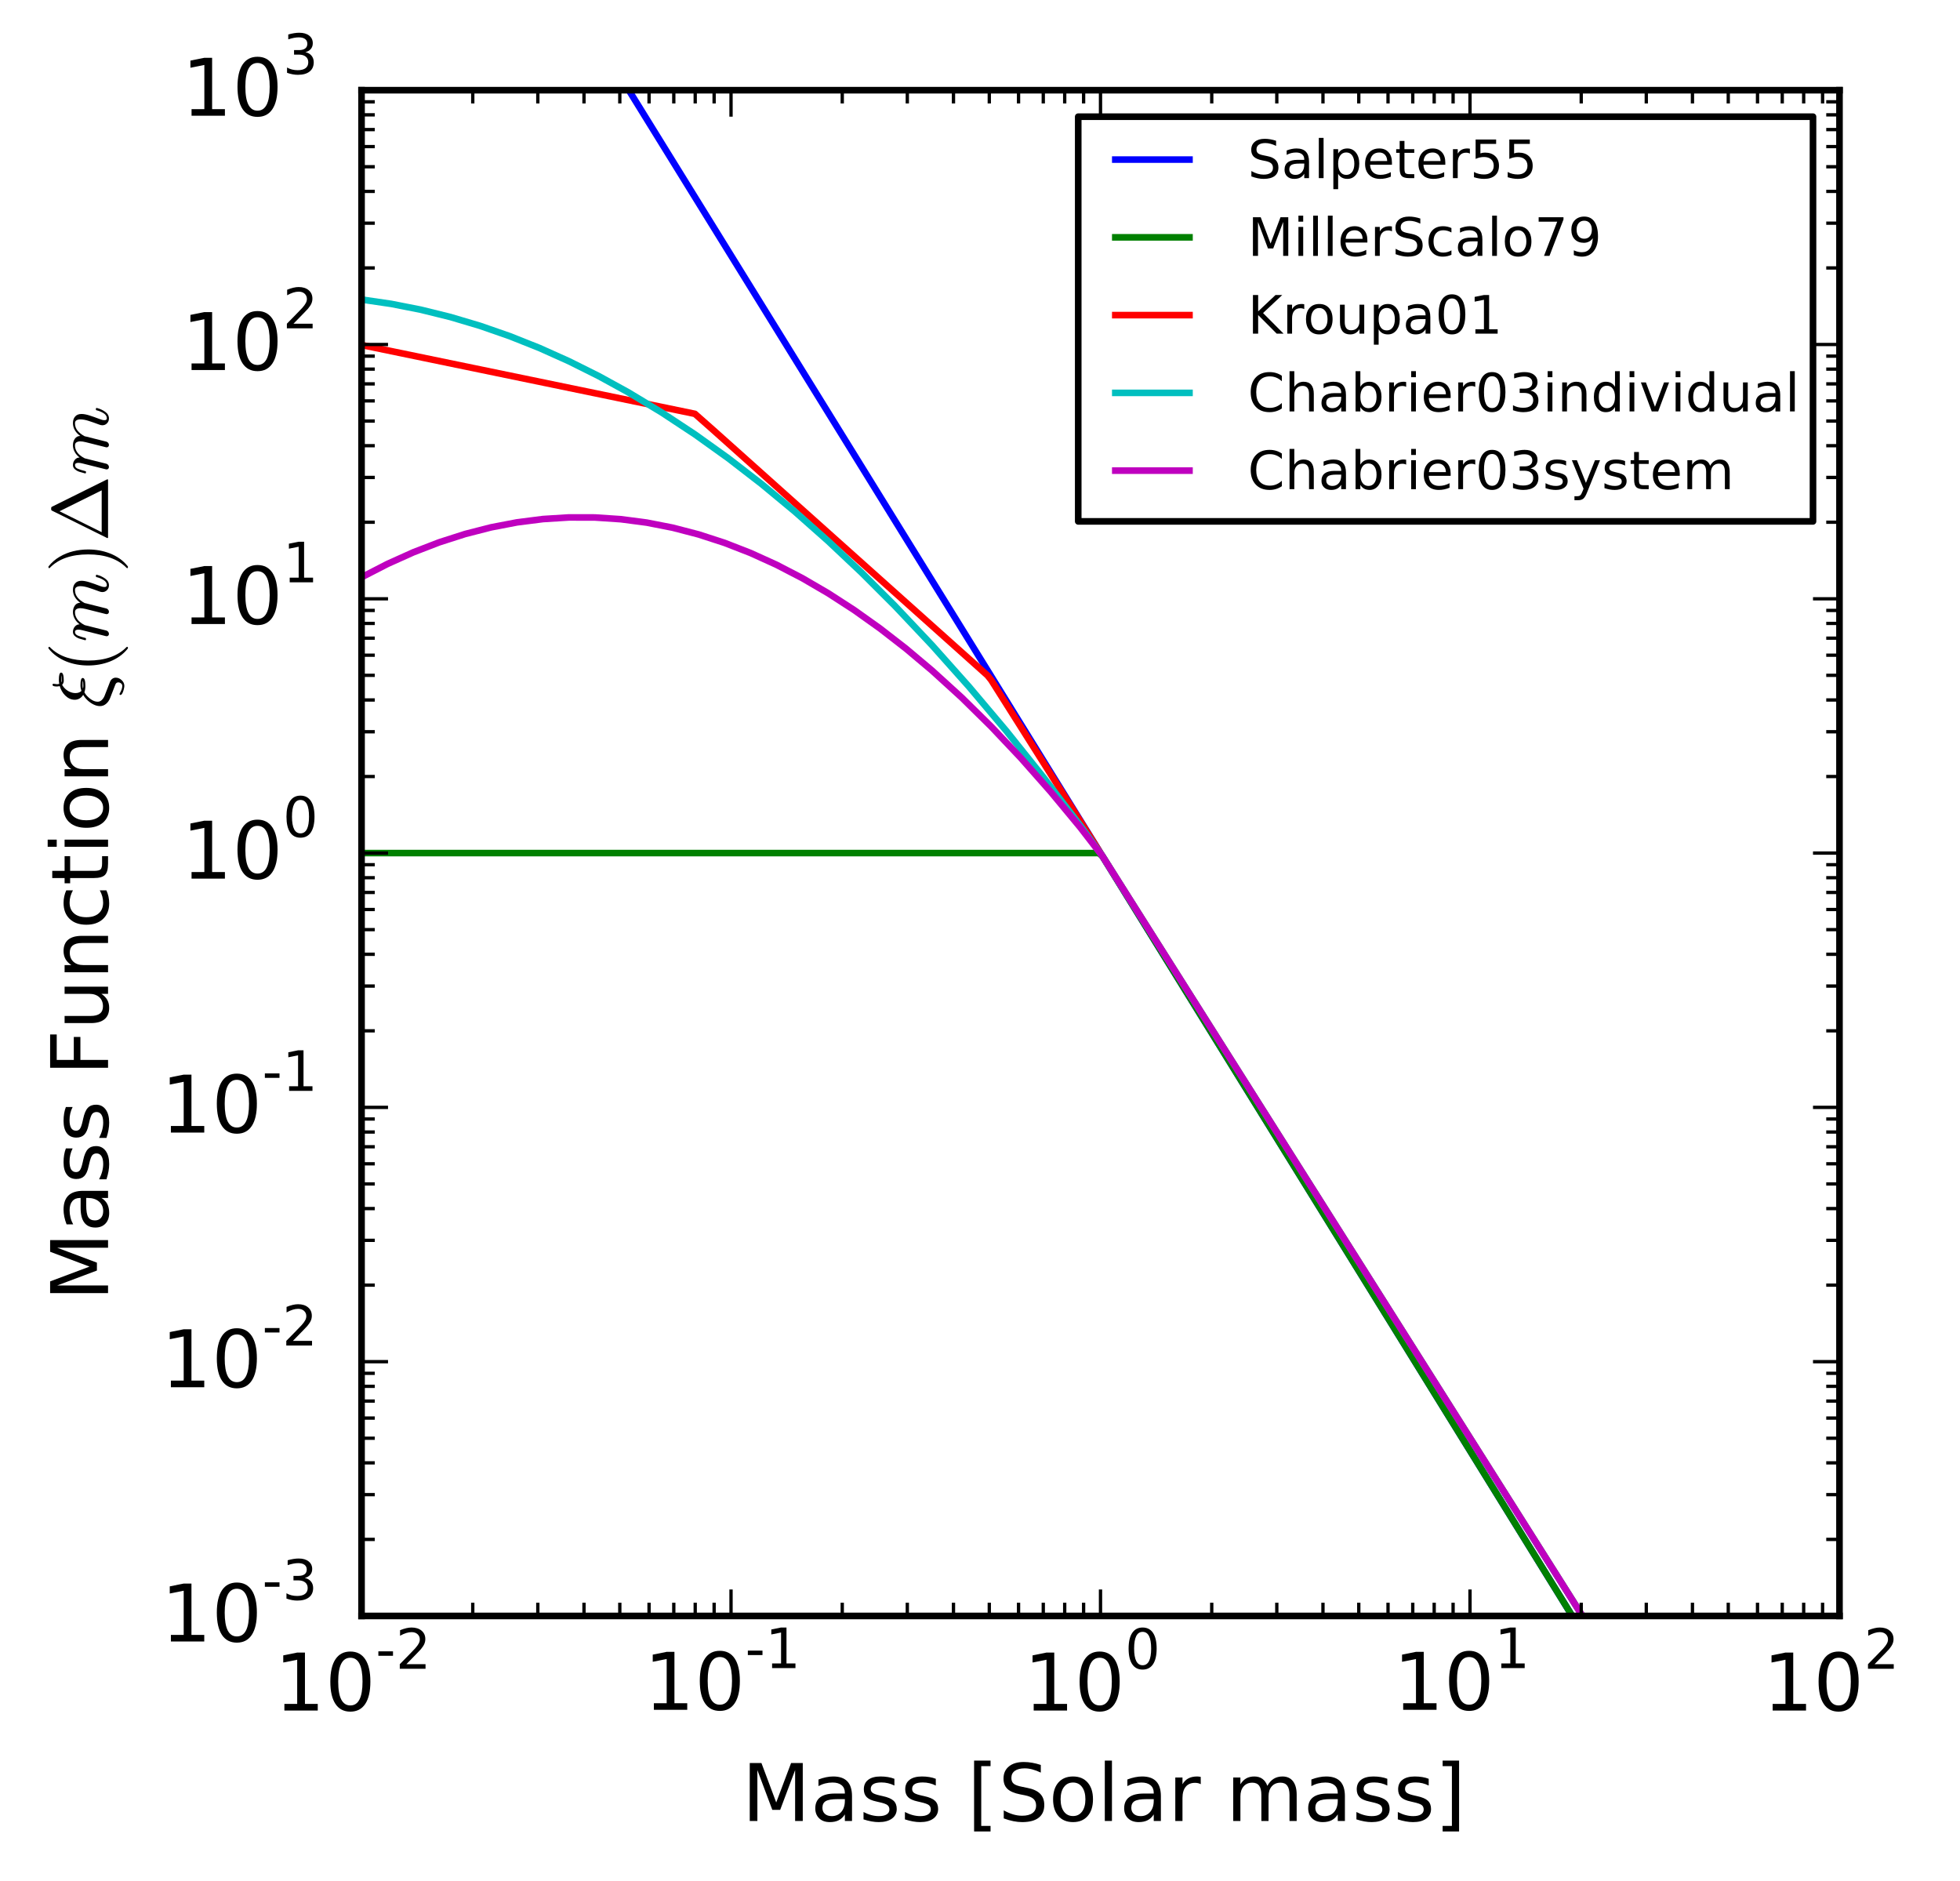 <?xml version="1.0" encoding="utf-8" standalone="no"?>
<!DOCTYPE svg PUBLIC "-//W3C//DTD SVG 1.1//EN"
  "http://www.w3.org/Graphics/SVG/1.1/DTD/svg11.dtd">
<!-- Created with matplotlib (http://matplotlib.org/) -->
<svg height="284pt" version="1.1" viewBox="0 0 296 284" width="296pt" xmlns="http://www.w3.org/2000/svg" xmlns:xlink="http://www.w3.org/1999/xlink">
 <defs>
  <style type="text/css">
*{stroke-linecap:butt;stroke-linejoin:round;}
  </style>
 </defs>
 <g id="figure_1">
  <g id="patch_1">
   <path d="
M0 284.674
L296.58 284.674
L296.58 0
L0 0
z
" style="fill:#ffffff;"/>
  </g>
  <g id="axes_1">
   <g id="patch_2">
    <path d="
M54.6 244.02
L277.8 244.02
L277.8 13.62
L54.6 13.62
z
" style="fill:#ffffff;"/>
   </g>
   <g id="line2d_1">
    <path clip-path="url(#pe5c7a2cc66)" d="
M85.926 -1
L263.191 285.674
L263.191 285.674" style="fill:none;stroke:#0000ff;stroke-linecap:square;"/>
   </g>
   <g id="line2d_2">
    <path clip-path="url(#pe5c7a2cc66)" d="
M54.6 128.82
L165.92 128.82
L166.48 129.272
L263.191 285.674
L263.191 285.674" style="fill:none;stroke:#008000;stroke-linecap:square;"/>
   </g>
   <g id="line2d_3">
    <path clip-path="url(#pe5c7a2cc66)" d="
M54.6 52.099
L104.946 62.493
L107.743 64.963
L149.138 101.997
L149.698 102.7
L265.299 285.674
L265.299 285.674" style="fill:none;stroke:#ff0000;stroke-linecap:square;"/>
   </g>
   <g id="line2d_4">
    <path clip-path="url(#pe5c7a2cc66)" d="
M54.6 45.231
L59.075 45.886
L63.55 46.767
L68.026 47.873
L72.501 49.204
L76.976 50.761
L81.451 52.542
L85.926 54.55
L90.401 56.782
L94.877 59.24
L99.911 62.274
L104.946 65.594
L109.98 69.198
L115.015 73.088
L120.05 77.263
L125.084 81.723
L130.119 86.468
L135.153 91.498
L140.747 97.422
L146.341 103.698
L151.935 110.326
L157.529 117.306
L163.123 124.637
L166.48 129.263
L265.299 285.674
L265.299 285.674" style="fill:none;stroke:#00bfbf;stroke-linecap:square;"/>
   </g>
   <g id="line2d_5">
    <path clip-path="url(#pe5c7a2cc66)" d="
M54.6 87.173
L58.516 85.158
L62.432 83.397
L66.347 81.888
L70.263 80.632
L74.179 79.629
L78.095 78.878
L82.01 78.38
L85.926 78.135
L89.842 78.143
L93.758 78.404
L97.674 78.917
L101.589 79.684
L105.505 80.703
L109.421 81.974
L113.337 83.499
L117.253 85.276
L121.168 87.306
L125.084 89.589
L129 92.124
L132.916 94.913
L136.832 97.954
L140.747 101.248
L145.223 105.322
L149.698 109.726
L154.173 114.461
L158.648 119.525
L163.123 124.92
L166.48 129.263
L265.299 285.674
L265.299 285.674" style="fill:none;stroke:#bf00bf;stroke-linecap:square;"/>
   </g>
   <g id="patch_3">
    <path d="
M54.6 13.62
L277.8 13.62" style="fill:none;stroke:#000000;stroke-linecap:square;stroke-linejoin:miter;"/>
   </g>
   <g id="patch_4">
    <path d="
M277.8 244.02
L277.8 13.62" style="fill:none;stroke:#000000;stroke-linecap:square;stroke-linejoin:miter;"/>
   </g>
   <g id="patch_5">
    <path d="
M54.6 244.02
L277.8 244.02" style="fill:none;stroke:#000000;stroke-linecap:square;stroke-linejoin:miter;"/>
   </g>
   <g id="patch_6">
    <path d="
M54.6 244.02
L54.6 13.62" style="fill:none;stroke:#000000;stroke-linecap:square;stroke-linejoin:miter;"/>
   </g>
   <g id="matplotlib.axis_1">
    <g id="xtick_1">
     <g id="line2d_6">
      <defs>
       <path d="
M0 0
L0 -4" id="m93b0483c22" style="stroke:#000000;stroke-width:0.5;"/>
      </defs>
      <g>
       <use style="stroke:#000000;stroke-width:0.5;" x="54.6" xlink:href="#m93b0483c22" y="244.02"/>
      </g>
     </g>
     <g id="line2d_7">
      <defs>
       <path d="
M0 0
L0 4" id="m741efc42ff" style="stroke:#000000;stroke-width:0.5;"/>
      </defs>
      <g>
       <use style="stroke:#000000;stroke-width:0.5;" x="54.6" xlink:href="#m741efc42ff" y="13.62"/>
      </g>
     </g>
     <g id="text_1">
      <!-- $\mathdefault{10^{-2}}$ -->
      <defs>
       <path d="
M19.188 8.297
L53.609 8.297
L53.609 0
L7.328 0
L7.328 8.297
Q12.938 14.109 22.625 23.891
Q32.328 33.688 34.812 36.531
Q39.547 41.844 41.422 45.531
Q43.312 49.219 43.312 52.781
Q43.312 58.594 39.234 62.25
Q35.156 65.922 28.609 65.922
Q23.969 65.922 18.812 64.312
Q13.672 62.703 7.812 59.422
L7.812 69.391
Q13.766 71.781 18.938 73
Q24.125 74.219 28.422 74.219
Q39.75 74.219 46.484 68.547
Q53.219 62.891 53.219 53.422
Q53.219 48.922 51.531 44.891
Q49.859 40.875 45.406 35.406
Q44.188 33.984 37.641 27.219
Q31.109 20.453 19.188 8.297" id="BitstreamVeraSans-Roman-32"/>
       <path d="
M31.781 66.406
Q24.172 66.406 20.328 58.906
Q16.5 51.422 16.5 36.375
Q16.5 21.391 20.328 13.891
Q24.172 6.391 31.781 6.391
Q39.453 6.391 43.281 13.891
Q47.125 21.391 47.125 36.375
Q47.125 51.422 43.281 58.906
Q39.453 66.406 31.781 66.406
M31.781 74.219
Q44.047 74.219 50.516 64.516
Q56.984 54.828 56.984 36.375
Q56.984 17.969 50.516 8.266
Q44.047 -1.422 31.781 -1.422
Q19.531 -1.422 13.062 8.266
Q6.594 17.969 6.594 36.375
Q6.594 54.828 13.062 64.516
Q19.531 74.219 31.781 74.219" id="BitstreamVeraSans-Roman-30"/>
       <path d="
M12.406 8.297
L28.516 8.297
L28.516 63.922
L10.984 60.406
L10.984 69.391
L28.422 72.906
L38.281 72.906
L38.281 8.297
L54.391 8.297
L54.391 0
L12.406 0
z
" id="BitstreamVeraSans-Roman-31"/>
       <path d="
M4.891 31.391
L31.203 31.391
L31.203 23.391
L4.891 23.391
z
" id="BitstreamVeraSans-Roman-2d"/>
      </defs>
      <g transform="translate(41.46 258.364)scale(0.12 -0.12)">
       <use transform="translate(0.0 0.547)" xlink:href="#BitstreamVeraSans-Roman-31"/>
       <use transform="translate(63.623 0.547)" xlink:href="#BitstreamVeraSans-Roman-30"/>
       <use transform="translate(127.246 53.047)scale(0.7)" xlink:href="#BitstreamVeraSans-Roman-2d"/>
       <use transform="translate(152.505 53.047)scale(0.7)" xlink:href="#BitstreamVeraSans-Roman-32"/>
      </g>
     </g>
    </g>
    <g id="xtick_2">
     <g id="line2d_8">
      <g>
       <use style="stroke:#000000;stroke-width:0.5;" x="110.4" xlink:href="#m93b0483c22" y="244.02"/>
      </g>
     </g>
     <g id="line2d_9">
      <g>
       <use style="stroke:#000000;stroke-width:0.5;" x="110.4" xlink:href="#m741efc42ff" y="13.62"/>
      </g>
     </g>
     <g id="text_2">
      <!-- $\mathdefault{10^{-1}}$ -->
      <g transform="translate(97.26 258.244)scale(0.12 -0.12)">
       <use transform="translate(0.0 0.466)" xlink:href="#BitstreamVeraSans-Roman-31"/>
       <use transform="translate(63.623 0.466)" xlink:href="#BitstreamVeraSans-Roman-30"/>
       <use transform="translate(127.246 52.966)scale(0.7)" xlink:href="#BitstreamVeraSans-Roman-2d"/>
       <use transform="translate(152.505 52.966)scale(0.7)" xlink:href="#BitstreamVeraSans-Roman-31"/>
      </g>
     </g>
    </g>
    <g id="xtick_3">
     <g id="line2d_10">
      <g>
       <use style="stroke:#000000;stroke-width:0.5;" x="166.2" xlink:href="#m93b0483c22" y="244.02"/>
      </g>
     </g>
     <g id="line2d_11">
      <g>
       <use style="stroke:#000000;stroke-width:0.5;" x="166.2" xlink:href="#m741efc42ff" y="13.62"/>
      </g>
     </g>
     <g id="text_3">
      <!-- $\mathdefault{10^{0}}$ -->
      <g transform="translate(154.62 258.364)scale(0.12 -0.12)">
       <use transform="translate(0.0 0.547)" xlink:href="#BitstreamVeraSans-Roman-31"/>
       <use transform="translate(63.623 0.547)" xlink:href="#BitstreamVeraSans-Roman-30"/>
       <use transform="translate(127.246 53.047)scale(0.7)" xlink:href="#BitstreamVeraSans-Roman-30"/>
      </g>
     </g>
    </g>
    <g id="xtick_4">
     <g id="line2d_12">
      <g>
       <use style="stroke:#000000;stroke-width:0.5;" x="222.0" xlink:href="#m93b0483c22" y="244.02"/>
      </g>
     </g>
     <g id="line2d_13">
      <g>
       <use style="stroke:#000000;stroke-width:0.5;" x="222.0" xlink:href="#m741efc42ff" y="13.62"/>
      </g>
     </g>
     <g id="text_4">
      <!-- $\mathdefault{10^{1}}$ -->
      <g transform="translate(210.42 258.244)scale(0.12 -0.12)">
       <use transform="translate(0.0 0.466)" xlink:href="#BitstreamVeraSans-Roman-31"/>
       <use transform="translate(63.623 0.466)" xlink:href="#BitstreamVeraSans-Roman-30"/>
       <use transform="translate(127.246 52.966)scale(0.7)" xlink:href="#BitstreamVeraSans-Roman-31"/>
      </g>
     </g>
    </g>
    <g id="xtick_5">
     <g id="line2d_14">
      <g>
       <use style="stroke:#000000;stroke-width:0.5;" x="277.8" xlink:href="#m93b0483c22" y="244.02"/>
      </g>
     </g>
     <g id="line2d_15">
      <g>
       <use style="stroke:#000000;stroke-width:0.5;" x="277.8" xlink:href="#m741efc42ff" y="13.62"/>
      </g>
     </g>
     <g id="text_5">
      <!-- $\mathdefault{10^{2}}$ -->
      <g transform="translate(266.22 258.364)scale(0.12 -0.12)">
       <use transform="translate(0.0 0.547)" xlink:href="#BitstreamVeraSans-Roman-31"/>
       <use transform="translate(63.623 0.547)" xlink:href="#BitstreamVeraSans-Roman-30"/>
       <use transform="translate(127.246 53.047)scale(0.7)" xlink:href="#BitstreamVeraSans-Roman-32"/>
      </g>
     </g>
    </g>
    <g id="xtick_6">
     <g id="line2d_16">
      <defs>
       <path d="
M0 0
L0 -2" id="m177f7580d0" style="stroke:#000000;stroke-width:0.5;"/>
      </defs>
      <g>
       <use style="stroke:#000000;stroke-width:0.5;" x="71.397" xlink:href="#m177f7580d0" y="244.02"/>
      </g>
     </g>
     <g id="line2d_17">
      <defs>
       <path d="
M0 0
L0 2" id="m5284c7e2a0" style="stroke:#000000;stroke-width:0.5;"/>
      </defs>
      <g>
       <use style="stroke:#000000;stroke-width:0.5;" x="71.397" xlink:href="#m5284c7e2a0" y="13.62"/>
      </g>
     </g>
    </g>
    <g id="xtick_7">
     <g id="line2d_18">
      <g>
       <use style="stroke:#000000;stroke-width:0.5;" x="81.223" xlink:href="#m177f7580d0" y="244.02"/>
      </g>
     </g>
     <g id="line2d_19">
      <g>
       <use style="stroke:#000000;stroke-width:0.5;" x="81.223" xlink:href="#m5284c7e2a0" y="13.62"/>
      </g>
     </g>
    </g>
    <g id="xtick_8">
     <g id="line2d_20">
      <g>
       <use style="stroke:#000000;stroke-width:0.5;" x="88.195" xlink:href="#m177f7580d0" y="244.02"/>
      </g>
     </g>
     <g id="line2d_21">
      <g>
       <use style="stroke:#000000;stroke-width:0.5;" x="88.195" xlink:href="#m5284c7e2a0" y="13.62"/>
      </g>
     </g>
    </g>
    <g id="xtick_9">
     <g id="line2d_22">
      <g>
       <use style="stroke:#000000;stroke-width:0.5;" x="93.603" xlink:href="#m177f7580d0" y="244.02"/>
      </g>
     </g>
     <g id="line2d_23">
      <g>
       <use style="stroke:#000000;stroke-width:0.5;" x="93.603" xlink:href="#m5284c7e2a0" y="13.62"/>
      </g>
     </g>
    </g>
    <g id="xtick_10">
     <g id="line2d_24">
      <g>
       <use style="stroke:#000000;stroke-width:0.5;" x="98.021" xlink:href="#m177f7580d0" y="244.02"/>
      </g>
     </g>
     <g id="line2d_25">
      <g>
       <use style="stroke:#000000;stroke-width:0.5;" x="98.021" xlink:href="#m5284c7e2a0" y="13.62"/>
      </g>
     </g>
    </g>
    <g id="xtick_11">
     <g id="line2d_26">
      <g>
       <use style="stroke:#000000;stroke-width:0.5;" x="101.756" xlink:href="#m177f7580d0" y="244.02"/>
      </g>
     </g>
     <g id="line2d_27">
      <g>
       <use style="stroke:#000000;stroke-width:0.5;" x="101.756" xlink:href="#m5284c7e2a0" y="13.62"/>
      </g>
     </g>
    </g>
    <g id="xtick_12">
     <g id="line2d_28">
      <g>
       <use style="stroke:#000000;stroke-width:0.5;" x="104.992" xlink:href="#m177f7580d0" y="244.02"/>
      </g>
     </g>
     <g id="line2d_29">
      <g>
       <use style="stroke:#000000;stroke-width:0.5;" x="104.992" xlink:href="#m5284c7e2a0" y="13.62"/>
      </g>
     </g>
    </g>
    <g id="xtick_13">
     <g id="line2d_30">
      <g>
       <use style="stroke:#000000;stroke-width:0.5;" x="107.847" xlink:href="#m177f7580d0" y="244.02"/>
      </g>
     </g>
     <g id="line2d_31">
      <g>
       <use style="stroke:#000000;stroke-width:0.5;" x="107.847" xlink:href="#m5284c7e2a0" y="13.62"/>
      </g>
     </g>
    </g>
    <g id="xtick_14">
     <g id="line2d_32">
      <g>
       <use style="stroke:#000000;stroke-width:0.5;" x="127.197" xlink:href="#m177f7580d0" y="244.02"/>
      </g>
     </g>
     <g id="line2d_33">
      <g>
       <use style="stroke:#000000;stroke-width:0.5;" x="127.197" xlink:href="#m5284c7e2a0" y="13.62"/>
      </g>
     </g>
    </g>
    <g id="xtick_15">
     <g id="line2d_34">
      <g>
       <use style="stroke:#000000;stroke-width:0.5;" x="137.023" xlink:href="#m177f7580d0" y="244.02"/>
      </g>
     </g>
     <g id="line2d_35">
      <g>
       <use style="stroke:#000000;stroke-width:0.5;" x="137.023" xlink:href="#m5284c7e2a0" y="13.62"/>
      </g>
     </g>
    </g>
    <g id="xtick_16">
     <g id="line2d_36">
      <g>
       <use style="stroke:#000000;stroke-width:0.5;" x="143.995" xlink:href="#m177f7580d0" y="244.02"/>
      </g>
     </g>
     <g id="line2d_37">
      <g>
       <use style="stroke:#000000;stroke-width:0.5;" x="143.995" xlink:href="#m5284c7e2a0" y="13.62"/>
      </g>
     </g>
    </g>
    <g id="xtick_17">
     <g id="line2d_38">
      <g>
       <use style="stroke:#000000;stroke-width:0.5;" x="149.403" xlink:href="#m177f7580d0" y="244.02"/>
      </g>
     </g>
     <g id="line2d_39">
      <g>
       <use style="stroke:#000000;stroke-width:0.5;" x="149.403" xlink:href="#m5284c7e2a0" y="13.62"/>
      </g>
     </g>
    </g>
    <g id="xtick_18">
     <g id="line2d_40">
      <g>
       <use style="stroke:#000000;stroke-width:0.5;" x="153.821" xlink:href="#m177f7580d0" y="244.02"/>
      </g>
     </g>
     <g id="line2d_41">
      <g>
       <use style="stroke:#000000;stroke-width:0.5;" x="153.821" xlink:href="#m5284c7e2a0" y="13.62"/>
      </g>
     </g>
    </g>
    <g id="xtick_19">
     <g id="line2d_42">
      <g>
       <use style="stroke:#000000;stroke-width:0.5;" x="157.556" xlink:href="#m177f7580d0" y="244.02"/>
      </g>
     </g>
     <g id="line2d_43">
      <g>
       <use style="stroke:#000000;stroke-width:0.5;" x="157.556" xlink:href="#m5284c7e2a0" y="13.62"/>
      </g>
     </g>
    </g>
    <g id="xtick_20">
     <g id="line2d_44">
      <g>
       <use style="stroke:#000000;stroke-width:0.5;" x="160.792" xlink:href="#m177f7580d0" y="244.02"/>
      </g>
     </g>
     <g id="line2d_45">
      <g>
       <use style="stroke:#000000;stroke-width:0.5;" x="160.792" xlink:href="#m5284c7e2a0" y="13.62"/>
      </g>
     </g>
    </g>
    <g id="xtick_21">
     <g id="line2d_46">
      <g>
       <use style="stroke:#000000;stroke-width:0.5;" x="163.647" xlink:href="#m177f7580d0" y="244.02"/>
      </g>
     </g>
     <g id="line2d_47">
      <g>
       <use style="stroke:#000000;stroke-width:0.5;" x="163.647" xlink:href="#m5284c7e2a0" y="13.62"/>
      </g>
     </g>
    </g>
    <g id="xtick_22">
     <g id="line2d_48">
      <g>
       <use style="stroke:#000000;stroke-width:0.5;" x="182.997" xlink:href="#m177f7580d0" y="244.02"/>
      </g>
     </g>
     <g id="line2d_49">
      <g>
       <use style="stroke:#000000;stroke-width:0.5;" x="182.997" xlink:href="#m5284c7e2a0" y="13.62"/>
      </g>
     </g>
    </g>
    <g id="xtick_23">
     <g id="line2d_50">
      <g>
       <use style="stroke:#000000;stroke-width:0.5;" x="192.823" xlink:href="#m177f7580d0" y="244.02"/>
      </g>
     </g>
     <g id="line2d_51">
      <g>
       <use style="stroke:#000000;stroke-width:0.5;" x="192.823" xlink:href="#m5284c7e2a0" y="13.62"/>
      </g>
     </g>
    </g>
    <g id="xtick_24">
     <g id="line2d_52">
      <g>
       <use style="stroke:#000000;stroke-width:0.5;" x="199.795" xlink:href="#m177f7580d0" y="244.02"/>
      </g>
     </g>
     <g id="line2d_53">
      <g>
       <use style="stroke:#000000;stroke-width:0.5;" x="199.795" xlink:href="#m5284c7e2a0" y="13.62"/>
      </g>
     </g>
    </g>
    <g id="xtick_25">
     <g id="line2d_54">
      <g>
       <use style="stroke:#000000;stroke-width:0.5;" x="205.203" xlink:href="#m177f7580d0" y="244.02"/>
      </g>
     </g>
     <g id="line2d_55">
      <g>
       <use style="stroke:#000000;stroke-width:0.5;" x="205.203" xlink:href="#m5284c7e2a0" y="13.62"/>
      </g>
     </g>
    </g>
    <g id="xtick_26">
     <g id="line2d_56">
      <g>
       <use style="stroke:#000000;stroke-width:0.5;" x="209.621" xlink:href="#m177f7580d0" y="244.02"/>
      </g>
     </g>
     <g id="line2d_57">
      <g>
       <use style="stroke:#000000;stroke-width:0.5;" x="209.621" xlink:href="#m5284c7e2a0" y="13.62"/>
      </g>
     </g>
    </g>
    <g id="xtick_27">
     <g id="line2d_58">
      <g>
       <use style="stroke:#000000;stroke-width:0.5;" x="213.356" xlink:href="#m177f7580d0" y="244.02"/>
      </g>
     </g>
     <g id="line2d_59">
      <g>
       <use style="stroke:#000000;stroke-width:0.5;" x="213.356" xlink:href="#m5284c7e2a0" y="13.62"/>
      </g>
     </g>
    </g>
    <g id="xtick_28">
     <g id="line2d_60">
      <g>
       <use style="stroke:#000000;stroke-width:0.5;" x="216.592" xlink:href="#m177f7580d0" y="244.02"/>
      </g>
     </g>
     <g id="line2d_61">
      <g>
       <use style="stroke:#000000;stroke-width:0.5;" x="216.592" xlink:href="#m5284c7e2a0" y="13.62"/>
      </g>
     </g>
    </g>
    <g id="xtick_29">
     <g id="line2d_62">
      <g>
       <use style="stroke:#000000;stroke-width:0.5;" x="219.447" xlink:href="#m177f7580d0" y="244.02"/>
      </g>
     </g>
     <g id="line2d_63">
      <g>
       <use style="stroke:#000000;stroke-width:0.5;" x="219.447" xlink:href="#m5284c7e2a0" y="13.62"/>
      </g>
     </g>
    </g>
    <g id="xtick_30">
     <g id="line2d_64">
      <g>
       <use style="stroke:#000000;stroke-width:0.5;" x="238.797" xlink:href="#m177f7580d0" y="244.02"/>
      </g>
     </g>
     <g id="line2d_65">
      <g>
       <use style="stroke:#000000;stroke-width:0.5;" x="238.797" xlink:href="#m5284c7e2a0" y="13.62"/>
      </g>
     </g>
    </g>
    <g id="xtick_31">
     <g id="line2d_66">
      <g>
       <use style="stroke:#000000;stroke-width:0.5;" x="248.623" xlink:href="#m177f7580d0" y="244.02"/>
      </g>
     </g>
     <g id="line2d_67">
      <g>
       <use style="stroke:#000000;stroke-width:0.5;" x="248.623" xlink:href="#m5284c7e2a0" y="13.62"/>
      </g>
     </g>
    </g>
    <g id="xtick_32">
     <g id="line2d_68">
      <g>
       <use style="stroke:#000000;stroke-width:0.5;" x="255.595" xlink:href="#m177f7580d0" y="244.02"/>
      </g>
     </g>
     <g id="line2d_69">
      <g>
       <use style="stroke:#000000;stroke-width:0.5;" x="255.595" xlink:href="#m5284c7e2a0" y="13.62"/>
      </g>
     </g>
    </g>
    <g id="xtick_33">
     <g id="line2d_70">
      <g>
       <use style="stroke:#000000;stroke-width:0.5;" x="261.003" xlink:href="#m177f7580d0" y="244.02"/>
      </g>
     </g>
     <g id="line2d_71">
      <g>
       <use style="stroke:#000000;stroke-width:0.5;" x="261.003" xlink:href="#m5284c7e2a0" y="13.62"/>
      </g>
     </g>
    </g>
    <g id="xtick_34">
     <g id="line2d_72">
      <g>
       <use style="stroke:#000000;stroke-width:0.5;" x="265.421" xlink:href="#m177f7580d0" y="244.02"/>
      </g>
     </g>
     <g id="line2d_73">
      <g>
       <use style="stroke:#000000;stroke-width:0.5;" x="265.421" xlink:href="#m5284c7e2a0" y="13.62"/>
      </g>
     </g>
    </g>
    <g id="xtick_35">
     <g id="line2d_74">
      <g>
       <use style="stroke:#000000;stroke-width:0.5;" x="269.156" xlink:href="#m177f7580d0" y="244.02"/>
      </g>
     </g>
     <g id="line2d_75">
      <g>
       <use style="stroke:#000000;stroke-width:0.5;" x="269.156" xlink:href="#m5284c7e2a0" y="13.62"/>
      </g>
     </g>
    </g>
    <g id="xtick_36">
     <g id="line2d_76">
      <g>
       <use style="stroke:#000000;stroke-width:0.5;" x="272.392" xlink:href="#m177f7580d0" y="244.02"/>
      </g>
     </g>
     <g id="line2d_77">
      <g>
       <use style="stroke:#000000;stroke-width:0.5;" x="272.392" xlink:href="#m5284c7e2a0" y="13.62"/>
      </g>
     </g>
    </g>
    <g id="xtick_37">
     <g id="line2d_78">
      <g>
       <use style="stroke:#000000;stroke-width:0.5;" x="275.247" xlink:href="#m177f7580d0" y="244.02"/>
      </g>
     </g>
     <g id="line2d_79">
      <g>
       <use style="stroke:#000000;stroke-width:0.5;" x="275.247" xlink:href="#m5284c7e2a0" y="13.62"/>
      </g>
     </g>
    </g>
    <g id="text_6">
     <!-- Mass [Solar mass] -->
     <defs>
      <path id="BitstreamVeraSans-Roman-20"/>
      <path d="
M8.594 75.984
L29.297 75.984
L29.297 69
L17.578 69
L17.578 -6.203
L29.297 -6.203
L29.297 -13.188
L8.594 -13.188
z
" id="BitstreamVeraSans-Roman-5b"/>
      <path d="
M9.812 72.906
L24.516 72.906
L43.109 23.297
L61.812 72.906
L76.516 72.906
L76.516 0
L66.891 0
L66.891 64.016
L48.094 14.016
L38.188 14.016
L19.391 64.016
L19.391 0
L9.812 0
z
" id="BitstreamVeraSans-Roman-4d"/>
      <path d="
M30.422 75.984
L30.422 -13.188
L9.719 -13.188
L9.719 -6.203
L21.391 -6.203
L21.391 69
L9.719 69
L9.719 75.984
z
" id="BitstreamVeraSans-Roman-5d"/>
      <path d="
M41.109 46.297
Q39.594 47.172 37.812 47.578
Q36.031 48 33.891 48
Q26.266 48 22.188 43.047
Q18.109 38.094 18.109 28.812
L18.109 0
L9.078 0
L9.078 54.688
L18.109 54.688
L18.109 46.188
Q20.953 51.172 25.484 53.578
Q30.031 56 36.531 56
Q37.453 56 38.578 55.875
Q39.703 55.766 41.062 55.516
z
" id="BitstreamVeraSans-Roman-72"/>
      <path d="
M30.609 48.391
Q23.391 48.391 19.188 42.75
Q14.984 37.109 14.984 27.297
Q14.984 17.484 19.156 11.844
Q23.344 6.203 30.609 6.203
Q37.797 6.203 41.984 11.859
Q46.188 17.531 46.188 27.297
Q46.188 37.016 41.984 42.703
Q37.797 48.391 30.609 48.391
M30.609 56
Q42.328 56 49.016 48.375
Q55.719 40.766 55.719 27.297
Q55.719 13.875 49.016 6.219
Q42.328 -1.422 30.609 -1.422
Q18.844 -1.422 12.172 6.219
Q5.516 13.875 5.516 27.297
Q5.516 40.766 12.172 48.375
Q18.844 56 30.609 56" id="BitstreamVeraSans-Roman-6f"/>
      <path d="
M9.422 75.984
L18.406 75.984
L18.406 0
L9.422 0
z
" id="BitstreamVeraSans-Roman-6c"/>
      <path d="
M53.516 70.516
L53.516 60.891
Q47.906 63.578 42.922 64.891
Q37.938 66.219 33.297 66.219
Q25.25 66.219 20.875 63.094
Q16.5 59.969 16.5 54.203
Q16.5 49.359 19.406 46.891
Q22.312 44.438 30.422 42.922
L36.375 41.703
Q47.406 39.594 52.656 34.297
Q57.906 29 57.906 20.125
Q57.906 9.516 50.797 4.047
Q43.703 -1.422 29.984 -1.422
Q24.812 -1.422 18.969 -0.25
Q13.141 0.922 6.891 3.219
L6.891 13.375
Q12.891 10.016 18.656 8.297
Q24.422 6.594 29.984 6.594
Q38.422 6.594 43.016 9.906
Q47.609 13.234 47.609 19.391
Q47.609 24.75 44.312 27.781
Q41.016 30.812 33.5 32.328
L27.484 33.5
Q16.453 35.688 11.516 40.375
Q6.594 45.062 6.594 53.422
Q6.594 63.094 13.406 68.656
Q20.219 74.219 32.172 74.219
Q37.312 74.219 42.625 73.281
Q47.953 72.359 53.516 70.516" id="BitstreamVeraSans-Roman-53"/>
      <path d="
M52 44.188
Q55.375 50.25 60.062 53.125
Q64.75 56 71.094 56
Q79.641 56 84.281 50.016
Q88.922 44.047 88.922 33.016
L88.922 0
L79.891 0
L79.891 32.719
Q79.891 40.578 77.094 44.375
Q74.312 48.188 68.609 48.188
Q61.625 48.188 57.562 43.547
Q53.516 38.922 53.516 30.906
L53.516 0
L44.484 0
L44.484 32.719
Q44.484 40.625 41.703 44.406
Q38.922 48.188 33.109 48.188
Q26.219 48.188 22.156 43.531
Q18.109 38.875 18.109 30.906
L18.109 0
L9.078 0
L9.078 54.688
L18.109 54.688
L18.109 46.188
Q21.188 51.219 25.484 53.609
Q29.781 56 35.688 56
Q41.656 56 45.828 52.969
Q50 49.953 52 44.188" id="BitstreamVeraSans-Roman-6d"/>
      <path d="
M34.281 27.484
Q23.391 27.484 19.188 25
Q14.984 22.516 14.984 16.5
Q14.984 11.719 18.141 8.906
Q21.297 6.109 26.703 6.109
Q34.188 6.109 38.703 11.406
Q43.219 16.703 43.219 25.484
L43.219 27.484
z

M52.203 31.203
L52.203 0
L43.219 0
L43.219 8.297
Q40.141 3.328 35.547 0.953
Q30.953 -1.422 24.312 -1.422
Q15.922 -1.422 10.953 3.297
Q6 8.016 6 15.922
Q6 25.141 12.172 29.828
Q18.359 34.516 30.609 34.516
L43.219 34.516
L43.219 35.406
Q43.219 41.609 39.141 45
Q35.062 48.391 27.688 48.391
Q23 48.391 18.547 47.266
Q14.109 46.141 10.016 43.891
L10.016 52.203
Q14.938 54.109 19.578 55.047
Q24.219 56 28.609 56
Q40.484 56 46.344 49.844
Q52.203 43.703 52.203 31.203" id="BitstreamVeraSans-Roman-61"/>
      <path d="
M44.281 53.078
L44.281 44.578
Q40.484 46.531 36.375 47.5
Q32.281 48.484 27.875 48.484
Q21.188 48.484 17.844 46.438
Q14.5 44.391 14.5 40.281
Q14.5 37.156 16.891 35.375
Q19.281 33.594 26.516 31.984
L29.594 31.297
Q39.156 29.25 43.188 25.516
Q47.219 21.781 47.219 15.094
Q47.219 7.469 41.188 3.016
Q35.156 -1.422 24.609 -1.422
Q20.219 -1.422 15.453 -0.562
Q10.688 0.297 5.422 2
L5.422 11.281
Q10.406 8.688 15.234 7.391
Q20.062 6.109 24.812 6.109
Q31.156 6.109 34.562 8.281
Q37.984 10.453 37.984 14.406
Q37.984 18.062 35.516 20.016
Q33.062 21.969 24.703 23.781
L21.578 24.516
Q13.234 26.266 9.516 29.906
Q5.812 33.547 5.812 39.891
Q5.812 47.609 11.281 51.797
Q16.75 56 26.812 56
Q31.781 56 36.172 55.266
Q40.578 54.547 44.281 53.078" id="BitstreamVeraSans-Roman-73"/>
     </defs>
     <g transform="translate(112.052 274.978)scale(0.12 -0.12)">
      <use xlink:href="#BitstreamVeraSans-Roman-4d"/>
      <use x="86.279" xlink:href="#BitstreamVeraSans-Roman-61"/>
      <use x="147.559" xlink:href="#BitstreamVeraSans-Roman-73"/>
      <use x="199.658" xlink:href="#BitstreamVeraSans-Roman-73"/>
      <use x="251.758" xlink:href="#BitstreamVeraSans-Roman-20"/>
      <use x="283.545" xlink:href="#BitstreamVeraSans-Roman-5b"/>
      <use x="322.559" xlink:href="#BitstreamVeraSans-Roman-53"/>
      <use x="386.035" xlink:href="#BitstreamVeraSans-Roman-6f"/>
      <use x="447.217" xlink:href="#BitstreamVeraSans-Roman-6c"/>
      <use x="475.0" xlink:href="#BitstreamVeraSans-Roman-61"/>
      <use x="536.279" xlink:href="#BitstreamVeraSans-Roman-72"/>
      <use x="577.393" xlink:href="#BitstreamVeraSans-Roman-20"/>
      <use x="609.18" xlink:href="#BitstreamVeraSans-Roman-6d"/>
      <use x="706.592" xlink:href="#BitstreamVeraSans-Roman-61"/>
      <use x="767.871" xlink:href="#BitstreamVeraSans-Roman-73"/>
      <use x="819.971" xlink:href="#BitstreamVeraSans-Roman-73"/>
      <use x="872.07" xlink:href="#BitstreamVeraSans-Roman-5d"/>
     </g>
    </g>
   </g>
   <g id="matplotlib.axis_2">
    <g id="ytick_1">
     <g id="line2d_80">
      <defs>
       <path d="
M0 0
L4 0" id="m728421d6d4" style="stroke:#000000;stroke-width:0.5;"/>
      </defs>
      <g>
       <use style="stroke:#000000;stroke-width:0.5;" x="54.6" xlink:href="#m728421d6d4" y="244.02"/>
      </g>
     </g>
     <g id="line2d_81">
      <defs>
       <path d="
M0 0
L-4 0" id="mcb0005524f" style="stroke:#000000;stroke-width:0.5;"/>
      </defs>
      <g>
       <use style="stroke:#000000;stroke-width:0.5;" x="277.8" xlink:href="#mcb0005524f" y="244.02"/>
      </g>
     </g>
     <g id="text_7">
      <!-- $\mathdefault{10^{-3}}$ -->
      <defs>
       <path d="
M40.578 39.312
Q47.656 37.797 51.625 33
Q55.609 28.219 55.609 21.188
Q55.609 10.406 48.188 4.484
Q40.766 -1.422 27.094 -1.422
Q22.516 -1.422 17.656 -0.516
Q12.797 0.391 7.625 2.203
L7.625 11.719
Q11.719 9.328 16.594 8.109
Q21.484 6.891 26.812 6.891
Q36.078 6.891 40.938 10.547
Q45.797 14.203 45.797 21.188
Q45.797 27.641 41.281 31.266
Q36.766 34.906 28.719 34.906
L20.219 34.906
L20.219 43.016
L29.109 43.016
Q36.375 43.016 40.234 45.922
Q44.094 48.828 44.094 54.297
Q44.094 59.906 40.109 62.906
Q36.141 65.922 28.719 65.922
Q24.656 65.922 20.016 65.031
Q15.375 64.156 9.812 62.312
L9.812 71.094
Q15.438 72.656 20.344 73.438
Q25.25 74.219 29.594 74.219
Q40.828 74.219 47.359 69.109
Q53.906 64.016 53.906 55.328
Q53.906 49.266 50.438 45.094
Q46.969 40.922 40.578 39.312" id="BitstreamVeraSans-Roman-33"/>
      </defs>
      <g transform="translate(24.32 247.944)scale(0.12 -0.12)">
       <use transform="translate(0.0 0.547)" xlink:href="#BitstreamVeraSans-Roman-31"/>
       <use transform="translate(63.623 0.547)" xlink:href="#BitstreamVeraSans-Roman-30"/>
       <use transform="translate(127.246 53.047)scale(0.7)" xlink:href="#BitstreamVeraSans-Roman-2d"/>
       <use transform="translate(152.505 53.047)scale(0.7)" xlink:href="#BitstreamVeraSans-Roman-33"/>
      </g>
     </g>
    </g>
    <g id="ytick_2">
     <g id="line2d_82">
      <g>
       <use style="stroke:#000000;stroke-width:0.5;" x="54.6" xlink:href="#m728421d6d4" y="205.62"/>
      </g>
     </g>
     <g id="line2d_83">
      <g>
       <use style="stroke:#000000;stroke-width:0.5;" x="277.8" xlink:href="#mcb0005524f" y="205.62"/>
      </g>
     </g>
     <g id="text_8">
      <!-- $\mathdefault{10^{-2}}$ -->
      <g transform="translate(24.32 209.544)scale(0.12 -0.12)">
       <use transform="translate(0.0 0.547)" xlink:href="#BitstreamVeraSans-Roman-31"/>
       <use transform="translate(63.623 0.547)" xlink:href="#BitstreamVeraSans-Roman-30"/>
       <use transform="translate(127.246 53.047)scale(0.7)" xlink:href="#BitstreamVeraSans-Roman-2d"/>
       <use transform="translate(152.505 53.047)scale(0.7)" xlink:href="#BitstreamVeraSans-Roman-32"/>
      </g>
     </g>
    </g>
    <g id="ytick_3">
     <g id="line2d_84">
      <g>
       <use style="stroke:#000000;stroke-width:0.5;" x="54.6" xlink:href="#m728421d6d4" y="167.22"/>
      </g>
     </g>
     <g id="line2d_85">
      <g>
       <use style="stroke:#000000;stroke-width:0.5;" x="277.8" xlink:href="#mcb0005524f" y="167.22"/>
      </g>
     </g>
     <g id="text_9">
      <!-- $\mathdefault{10^{-1}}$ -->
      <g transform="translate(24.32 171.084)scale(0.12 -0.12)">
       <use transform="translate(0.0 0.466)" xlink:href="#BitstreamVeraSans-Roman-31"/>
       <use transform="translate(63.623 0.466)" xlink:href="#BitstreamVeraSans-Roman-30"/>
       <use transform="translate(127.246 52.966)scale(0.7)" xlink:href="#BitstreamVeraSans-Roman-2d"/>
       <use transform="translate(152.505 52.966)scale(0.7)" xlink:href="#BitstreamVeraSans-Roman-31"/>
      </g>
     </g>
    </g>
    <g id="ytick_4">
     <g id="line2d_86">
      <g>
       <use style="stroke:#000000;stroke-width:0.5;" x="54.6" xlink:href="#m728421d6d4" y="128.82"/>
      </g>
     </g>
     <g id="line2d_87">
      <g>
       <use style="stroke:#000000;stroke-width:0.5;" x="277.8" xlink:href="#mcb0005524f" y="128.82"/>
      </g>
     </g>
     <g id="text_10">
      <!-- $\mathdefault{10^{0}}$ -->
      <g transform="translate(27.44 132.744)scale(0.12 -0.12)">
       <use transform="translate(0.0 0.547)" xlink:href="#BitstreamVeraSans-Roman-31"/>
       <use transform="translate(63.623 0.547)" xlink:href="#BitstreamVeraSans-Roman-30"/>
       <use transform="translate(127.246 53.047)scale(0.7)" xlink:href="#BitstreamVeraSans-Roman-30"/>
      </g>
     </g>
    </g>
    <g id="ytick_5">
     <g id="line2d_88">
      <g>
       <use style="stroke:#000000;stroke-width:0.5;" x="54.6" xlink:href="#m728421d6d4" y="90.42"/>
      </g>
     </g>
     <g id="line2d_89">
      <g>
       <use style="stroke:#000000;stroke-width:0.5;" x="277.8" xlink:href="#mcb0005524f" y="90.42"/>
      </g>
     </g>
     <g id="text_11">
      <!-- $\mathdefault{10^{1}}$ -->
      <g transform="translate(27.44 94.284)scale(0.12 -0.12)">
       <use transform="translate(0.0 0.466)" xlink:href="#BitstreamVeraSans-Roman-31"/>
       <use transform="translate(63.623 0.466)" xlink:href="#BitstreamVeraSans-Roman-30"/>
       <use transform="translate(127.246 52.966)scale(0.7)" xlink:href="#BitstreamVeraSans-Roman-31"/>
      </g>
     </g>
    </g>
    <g id="ytick_6">
     <g id="line2d_90">
      <g>
       <use style="stroke:#000000;stroke-width:0.5;" x="54.6" xlink:href="#m728421d6d4" y="52.02"/>
      </g>
     </g>
     <g id="line2d_91">
      <g>
       <use style="stroke:#000000;stroke-width:0.5;" x="277.8" xlink:href="#mcb0005524f" y="52.02"/>
      </g>
     </g>
     <g id="text_12">
      <!-- $\mathdefault{10^{2}}$ -->
      <g transform="translate(27.44 55.944)scale(0.12 -0.12)">
       <use transform="translate(0.0 0.547)" xlink:href="#BitstreamVeraSans-Roman-31"/>
       <use transform="translate(63.623 0.547)" xlink:href="#BitstreamVeraSans-Roman-30"/>
       <use transform="translate(127.246 53.047)scale(0.7)" xlink:href="#BitstreamVeraSans-Roman-32"/>
      </g>
     </g>
    </g>
    <g id="ytick_7">
     <g id="line2d_92">
      <g>
       <use style="stroke:#000000;stroke-width:0.5;" x="54.6" xlink:href="#m728421d6d4" y="13.62"/>
      </g>
     </g>
     <g id="line2d_93">
      <g>
       <use style="stroke:#000000;stroke-width:0.5;" x="277.8" xlink:href="#mcb0005524f" y="13.62"/>
      </g>
     </g>
     <g id="text_13">
      <!-- $\mathdefault{10^{3}}$ -->
      <g transform="translate(27.44 17.544)scale(0.12 -0.12)">
       <use transform="translate(0.0 0.547)" xlink:href="#BitstreamVeraSans-Roman-31"/>
       <use transform="translate(63.623 0.547)" xlink:href="#BitstreamVeraSans-Roman-30"/>
       <use transform="translate(127.246 53.047)scale(0.7)" xlink:href="#BitstreamVeraSans-Roman-33"/>
      </g>
     </g>
    </g>
    <g id="ytick_8">
     <g id="line2d_94">
      <defs>
       <path d="
M0 0
L2 0" id="mf0c55a9a47" style="stroke:#000000;stroke-width:0.5;"/>
      </defs>
      <g>
       <use style="stroke:#000000;stroke-width:0.5;" x="54.6" xlink:href="#mf0c55a9a47" y="232.46"/>
      </g>
     </g>
     <g id="line2d_95">
      <defs>
       <path d="
M0 0
L-2 0" id="ma4f294b3af" style="stroke:#000000;stroke-width:0.5;"/>
      </defs>
      <g>
       <use style="stroke:#000000;stroke-width:0.5;" x="277.8" xlink:href="#ma4f294b3af" y="232.46"/>
      </g>
     </g>
    </g>
    <g id="ytick_9">
     <g id="line2d_96">
      <g>
       <use style="stroke:#000000;stroke-width:0.5;" x="54.6" xlink:href="#mf0c55a9a47" y="225.699"/>
      </g>
     </g>
     <g id="line2d_97">
      <g>
       <use style="stroke:#000000;stroke-width:0.5;" x="277.8" xlink:href="#ma4f294b3af" y="225.699"/>
      </g>
     </g>
    </g>
    <g id="ytick_10">
     <g id="line2d_98">
      <g>
       <use style="stroke:#000000;stroke-width:0.5;" x="54.6" xlink:href="#mf0c55a9a47" y="220.901"/>
      </g>
     </g>
     <g id="line2d_99">
      <g>
       <use style="stroke:#000000;stroke-width:0.5;" x="277.8" xlink:href="#ma4f294b3af" y="220.901"/>
      </g>
     </g>
    </g>
    <g id="ytick_11">
     <g id="line2d_100">
      <g>
       <use style="stroke:#000000;stroke-width:0.5;" x="54.6" xlink:href="#mf0c55a9a47" y="217.18"/>
      </g>
     </g>
     <g id="line2d_101">
      <g>
       <use style="stroke:#000000;stroke-width:0.5;" x="277.8" xlink:href="#ma4f294b3af" y="217.18"/>
      </g>
     </g>
    </g>
    <g id="ytick_12">
     <g id="line2d_102">
      <g>
       <use style="stroke:#000000;stroke-width:0.5;" x="54.6" xlink:href="#mf0c55a9a47" y="214.139"/>
      </g>
     </g>
     <g id="line2d_103">
      <g>
       <use style="stroke:#000000;stroke-width:0.5;" x="277.8" xlink:href="#ma4f294b3af" y="214.139"/>
      </g>
     </g>
    </g>
    <g id="ytick_13">
     <g id="line2d_104">
      <g>
       <use style="stroke:#000000;stroke-width:0.5;" x="54.6" xlink:href="#mf0c55a9a47" y="211.568"/>
      </g>
     </g>
     <g id="line2d_105">
      <g>
       <use style="stroke:#000000;stroke-width:0.5;" x="277.8" xlink:href="#ma4f294b3af" y="211.568"/>
      </g>
     </g>
    </g>
    <g id="ytick_14">
     <g id="line2d_106">
      <g>
       <use style="stroke:#000000;stroke-width:0.5;" x="54.6" xlink:href="#mf0c55a9a47" y="209.341"/>
      </g>
     </g>
     <g id="line2d_107">
      <g>
       <use style="stroke:#000000;stroke-width:0.5;" x="277.8" xlink:href="#ma4f294b3af" y="209.341"/>
      </g>
     </g>
    </g>
    <g id="ytick_15">
     <g id="line2d_108">
      <g>
       <use style="stroke:#000000;stroke-width:0.5;" x="54.6" xlink:href="#mf0c55a9a47" y="207.377"/>
      </g>
     </g>
     <g id="line2d_109">
      <g>
       <use style="stroke:#000000;stroke-width:0.5;" x="277.8" xlink:href="#ma4f294b3af" y="207.377"/>
      </g>
     </g>
    </g>
    <g id="ytick_16">
     <g id="line2d_110">
      <g>
       <use style="stroke:#000000;stroke-width:0.5;" x="54.6" xlink:href="#mf0c55a9a47" y="194.06"/>
      </g>
     </g>
     <g id="line2d_111">
      <g>
       <use style="stroke:#000000;stroke-width:0.5;" x="277.8" xlink:href="#ma4f294b3af" y="194.06"/>
      </g>
     </g>
    </g>
    <g id="ytick_17">
     <g id="line2d_112">
      <g>
       <use style="stroke:#000000;stroke-width:0.5;" x="54.6" xlink:href="#mf0c55a9a47" y="187.299"/>
      </g>
     </g>
     <g id="line2d_113">
      <g>
       <use style="stroke:#000000;stroke-width:0.5;" x="277.8" xlink:href="#ma4f294b3af" y="187.299"/>
      </g>
     </g>
    </g>
    <g id="ytick_18">
     <g id="line2d_114">
      <g>
       <use style="stroke:#000000;stroke-width:0.5;" x="54.6" xlink:href="#mf0c55a9a47" y="182.501"/>
      </g>
     </g>
     <g id="line2d_115">
      <g>
       <use style="stroke:#000000;stroke-width:0.5;" x="277.8" xlink:href="#ma4f294b3af" y="182.501"/>
      </g>
     </g>
    </g>
    <g id="ytick_19">
     <g id="line2d_116">
      <g>
       <use style="stroke:#000000;stroke-width:0.5;" x="54.6" xlink:href="#mf0c55a9a47" y="178.78"/>
      </g>
     </g>
     <g id="line2d_117">
      <g>
       <use style="stroke:#000000;stroke-width:0.5;" x="277.8" xlink:href="#ma4f294b3af" y="178.78"/>
      </g>
     </g>
    </g>
    <g id="ytick_20">
     <g id="line2d_118">
      <g>
       <use style="stroke:#000000;stroke-width:0.5;" x="54.6" xlink:href="#mf0c55a9a47" y="175.739"/>
      </g>
     </g>
     <g id="line2d_119">
      <g>
       <use style="stroke:#000000;stroke-width:0.5;" x="277.8" xlink:href="#ma4f294b3af" y="175.739"/>
      </g>
     </g>
    </g>
    <g id="ytick_21">
     <g id="line2d_120">
      <g>
       <use style="stroke:#000000;stroke-width:0.5;" x="54.6" xlink:href="#mf0c55a9a47" y="173.168"/>
      </g>
     </g>
     <g id="line2d_121">
      <g>
       <use style="stroke:#000000;stroke-width:0.5;" x="277.8" xlink:href="#ma4f294b3af" y="173.168"/>
      </g>
     </g>
    </g>
    <g id="ytick_22">
     <g id="line2d_122">
      <g>
       <use style="stroke:#000000;stroke-width:0.5;" x="54.6" xlink:href="#mf0c55a9a47" y="170.941"/>
      </g>
     </g>
     <g id="line2d_123">
      <g>
       <use style="stroke:#000000;stroke-width:0.5;" x="277.8" xlink:href="#ma4f294b3af" y="170.941"/>
      </g>
     </g>
    </g>
    <g id="ytick_23">
     <g id="line2d_124">
      <g>
       <use style="stroke:#000000;stroke-width:0.5;" x="54.6" xlink:href="#mf0c55a9a47" y="168.977"/>
      </g>
     </g>
     <g id="line2d_125">
      <g>
       <use style="stroke:#000000;stroke-width:0.5;" x="277.8" xlink:href="#ma4f294b3af" y="168.977"/>
      </g>
     </g>
    </g>
    <g id="ytick_24">
     <g id="line2d_126">
      <g>
       <use style="stroke:#000000;stroke-width:0.5;" x="54.6" xlink:href="#mf0c55a9a47" y="155.66"/>
      </g>
     </g>
     <g id="line2d_127">
      <g>
       <use style="stroke:#000000;stroke-width:0.5;" x="277.8" xlink:href="#ma4f294b3af" y="155.66"/>
      </g>
     </g>
    </g>
    <g id="ytick_25">
     <g id="line2d_128">
      <g>
       <use style="stroke:#000000;stroke-width:0.5;" x="54.6" xlink:href="#mf0c55a9a47" y="148.899"/>
      </g>
     </g>
     <g id="line2d_129">
      <g>
       <use style="stroke:#000000;stroke-width:0.5;" x="277.8" xlink:href="#ma4f294b3af" y="148.899"/>
      </g>
     </g>
    </g>
    <g id="ytick_26">
     <g id="line2d_130">
      <g>
       <use style="stroke:#000000;stroke-width:0.5;" x="54.6" xlink:href="#mf0c55a9a47" y="144.101"/>
      </g>
     </g>
     <g id="line2d_131">
      <g>
       <use style="stroke:#000000;stroke-width:0.5;" x="277.8" xlink:href="#ma4f294b3af" y="144.101"/>
      </g>
     </g>
    </g>
    <g id="ytick_27">
     <g id="line2d_132">
      <g>
       <use style="stroke:#000000;stroke-width:0.5;" x="54.6" xlink:href="#mf0c55a9a47" y="140.38"/>
      </g>
     </g>
     <g id="line2d_133">
      <g>
       <use style="stroke:#000000;stroke-width:0.5;" x="277.8" xlink:href="#ma4f294b3af" y="140.38"/>
      </g>
     </g>
    </g>
    <g id="ytick_28">
     <g id="line2d_134">
      <g>
       <use style="stroke:#000000;stroke-width:0.5;" x="54.6" xlink:href="#mf0c55a9a47" y="137.339"/>
      </g>
     </g>
     <g id="line2d_135">
      <g>
       <use style="stroke:#000000;stroke-width:0.5;" x="277.8" xlink:href="#ma4f294b3af" y="137.339"/>
      </g>
     </g>
    </g>
    <g id="ytick_29">
     <g id="line2d_136">
      <g>
       <use style="stroke:#000000;stroke-width:0.5;" x="54.6" xlink:href="#mf0c55a9a47" y="134.768"/>
      </g>
     </g>
     <g id="line2d_137">
      <g>
       <use style="stroke:#000000;stroke-width:0.5;" x="277.8" xlink:href="#ma4f294b3af" y="134.768"/>
      </g>
     </g>
    </g>
    <g id="ytick_30">
     <g id="line2d_138">
      <g>
       <use style="stroke:#000000;stroke-width:0.5;" x="54.6" xlink:href="#mf0c55a9a47" y="132.541"/>
      </g>
     </g>
     <g id="line2d_139">
      <g>
       <use style="stroke:#000000;stroke-width:0.5;" x="277.8" xlink:href="#ma4f294b3af" y="132.541"/>
      </g>
     </g>
    </g>
    <g id="ytick_31">
     <g id="line2d_140">
      <g>
       <use style="stroke:#000000;stroke-width:0.5;" x="54.6" xlink:href="#mf0c55a9a47" y="130.577"/>
      </g>
     </g>
     <g id="line2d_141">
      <g>
       <use style="stroke:#000000;stroke-width:0.5;" x="277.8" xlink:href="#ma4f294b3af" y="130.577"/>
      </g>
     </g>
    </g>
    <g id="ytick_32">
     <g id="line2d_142">
      <g>
       <use style="stroke:#000000;stroke-width:0.5;" x="54.6" xlink:href="#mf0c55a9a47" y="117.26"/>
      </g>
     </g>
     <g id="line2d_143">
      <g>
       <use style="stroke:#000000;stroke-width:0.5;" x="277.8" xlink:href="#ma4f294b3af" y="117.26"/>
      </g>
     </g>
    </g>
    <g id="ytick_33">
     <g id="line2d_144">
      <g>
       <use style="stroke:#000000;stroke-width:0.5;" x="54.6" xlink:href="#mf0c55a9a47" y="110.499"/>
      </g>
     </g>
     <g id="line2d_145">
      <g>
       <use style="stroke:#000000;stroke-width:0.5;" x="277.8" xlink:href="#ma4f294b3af" y="110.499"/>
      </g>
     </g>
    </g>
    <g id="ytick_34">
     <g id="line2d_146">
      <g>
       <use style="stroke:#000000;stroke-width:0.5;" x="54.6" xlink:href="#mf0c55a9a47" y="105.701"/>
      </g>
     </g>
     <g id="line2d_147">
      <g>
       <use style="stroke:#000000;stroke-width:0.5;" x="277.8" xlink:href="#ma4f294b3af" y="105.701"/>
      </g>
     </g>
    </g>
    <g id="ytick_35">
     <g id="line2d_148">
      <g>
       <use style="stroke:#000000;stroke-width:0.5;" x="54.6" xlink:href="#mf0c55a9a47" y="101.98"/>
      </g>
     </g>
     <g id="line2d_149">
      <g>
       <use style="stroke:#000000;stroke-width:0.5;" x="277.8" xlink:href="#ma4f294b3af" y="101.98"/>
      </g>
     </g>
    </g>
    <g id="ytick_36">
     <g id="line2d_150">
      <g>
       <use style="stroke:#000000;stroke-width:0.5;" x="54.6" xlink:href="#mf0c55a9a47" y="98.939"/>
      </g>
     </g>
     <g id="line2d_151">
      <g>
       <use style="stroke:#000000;stroke-width:0.5;" x="277.8" xlink:href="#ma4f294b3af" y="98.939"/>
      </g>
     </g>
    </g>
    <g id="ytick_37">
     <g id="line2d_152">
      <g>
       <use style="stroke:#000000;stroke-width:0.5;" x="54.6" xlink:href="#mf0c55a9a47" y="96.368"/>
      </g>
     </g>
     <g id="line2d_153">
      <g>
       <use style="stroke:#000000;stroke-width:0.5;" x="277.8" xlink:href="#ma4f294b3af" y="96.368"/>
      </g>
     </g>
    </g>
    <g id="ytick_38">
     <g id="line2d_154">
      <g>
       <use style="stroke:#000000;stroke-width:0.5;" x="54.6" xlink:href="#mf0c55a9a47" y="94.141"/>
      </g>
     </g>
     <g id="line2d_155">
      <g>
       <use style="stroke:#000000;stroke-width:0.5;" x="277.8" xlink:href="#ma4f294b3af" y="94.141"/>
      </g>
     </g>
    </g>
    <g id="ytick_39">
     <g id="line2d_156">
      <g>
       <use style="stroke:#000000;stroke-width:0.5;" x="54.6" xlink:href="#mf0c55a9a47" y="92.177"/>
      </g>
     </g>
     <g id="line2d_157">
      <g>
       <use style="stroke:#000000;stroke-width:0.5;" x="277.8" xlink:href="#ma4f294b3af" y="92.177"/>
      </g>
     </g>
    </g>
    <g id="ytick_40">
     <g id="line2d_158">
      <g>
       <use style="stroke:#000000;stroke-width:0.5;" x="54.6" xlink:href="#mf0c55a9a47" y="78.86"/>
      </g>
     </g>
     <g id="line2d_159">
      <g>
       <use style="stroke:#000000;stroke-width:0.5;" x="277.8" xlink:href="#ma4f294b3af" y="78.86"/>
      </g>
     </g>
    </g>
    <g id="ytick_41">
     <g id="line2d_160">
      <g>
       <use style="stroke:#000000;stroke-width:0.5;" x="54.6" xlink:href="#mf0c55a9a47" y="72.099"/>
      </g>
     </g>
     <g id="line2d_161">
      <g>
       <use style="stroke:#000000;stroke-width:0.5;" x="277.8" xlink:href="#ma4f294b3af" y="72.099"/>
      </g>
     </g>
    </g>
    <g id="ytick_42">
     <g id="line2d_162">
      <g>
       <use style="stroke:#000000;stroke-width:0.5;" x="54.6" xlink:href="#mf0c55a9a47" y="67.301"/>
      </g>
     </g>
     <g id="line2d_163">
      <g>
       <use style="stroke:#000000;stroke-width:0.5;" x="277.8" xlink:href="#ma4f294b3af" y="67.301"/>
      </g>
     </g>
    </g>
    <g id="ytick_43">
     <g id="line2d_164">
      <g>
       <use style="stroke:#000000;stroke-width:0.5;" x="54.6" xlink:href="#mf0c55a9a47" y="63.58"/>
      </g>
     </g>
     <g id="line2d_165">
      <g>
       <use style="stroke:#000000;stroke-width:0.5;" x="277.8" xlink:href="#ma4f294b3af" y="63.58"/>
      </g>
     </g>
    </g>
    <g id="ytick_44">
     <g id="line2d_166">
      <g>
       <use style="stroke:#000000;stroke-width:0.5;" x="54.6" xlink:href="#mf0c55a9a47" y="60.539"/>
      </g>
     </g>
     <g id="line2d_167">
      <g>
       <use style="stroke:#000000;stroke-width:0.5;" x="277.8" xlink:href="#ma4f294b3af" y="60.539"/>
      </g>
     </g>
    </g>
    <g id="ytick_45">
     <g id="line2d_168">
      <g>
       <use style="stroke:#000000;stroke-width:0.5;" x="54.6" xlink:href="#mf0c55a9a47" y="57.968"/>
      </g>
     </g>
     <g id="line2d_169">
      <g>
       <use style="stroke:#000000;stroke-width:0.5;" x="277.8" xlink:href="#ma4f294b3af" y="57.968"/>
      </g>
     </g>
    </g>
    <g id="ytick_46">
     <g id="line2d_170">
      <g>
       <use style="stroke:#000000;stroke-width:0.5;" x="54.6" xlink:href="#mf0c55a9a47" y="55.741"/>
      </g>
     </g>
     <g id="line2d_171">
      <g>
       <use style="stroke:#000000;stroke-width:0.5;" x="277.8" xlink:href="#ma4f294b3af" y="55.741"/>
      </g>
     </g>
    </g>
    <g id="ytick_47">
     <g id="line2d_172">
      <g>
       <use style="stroke:#000000;stroke-width:0.5;" x="54.6" xlink:href="#mf0c55a9a47" y="53.777"/>
      </g>
     </g>
     <g id="line2d_173">
      <g>
       <use style="stroke:#000000;stroke-width:0.5;" x="277.8" xlink:href="#ma4f294b3af" y="53.777"/>
      </g>
     </g>
    </g>
    <g id="ytick_48">
     <g id="line2d_174">
      <g>
       <use style="stroke:#000000;stroke-width:0.5;" x="54.6" xlink:href="#mf0c55a9a47" y="40.46"/>
      </g>
     </g>
     <g id="line2d_175">
      <g>
       <use style="stroke:#000000;stroke-width:0.5;" x="277.8" xlink:href="#ma4f294b3af" y="40.46"/>
      </g>
     </g>
    </g>
    <g id="ytick_49">
     <g id="line2d_176">
      <g>
       <use style="stroke:#000000;stroke-width:0.5;" x="54.6" xlink:href="#mf0c55a9a47" y="33.699"/>
      </g>
     </g>
     <g id="line2d_177">
      <g>
       <use style="stroke:#000000;stroke-width:0.5;" x="277.8" xlink:href="#ma4f294b3af" y="33.699"/>
      </g>
     </g>
    </g>
    <g id="ytick_50">
     <g id="line2d_178">
      <g>
       <use style="stroke:#000000;stroke-width:0.5;" x="54.6" xlink:href="#mf0c55a9a47" y="28.901"/>
      </g>
     </g>
     <g id="line2d_179">
      <g>
       <use style="stroke:#000000;stroke-width:0.5;" x="277.8" xlink:href="#ma4f294b3af" y="28.901"/>
      </g>
     </g>
    </g>
    <g id="ytick_51">
     <g id="line2d_180">
      <g>
       <use style="stroke:#000000;stroke-width:0.5;" x="54.6" xlink:href="#mf0c55a9a47" y="25.18"/>
      </g>
     </g>
     <g id="line2d_181">
      <g>
       <use style="stroke:#000000;stroke-width:0.5;" x="277.8" xlink:href="#ma4f294b3af" y="25.18"/>
      </g>
     </g>
    </g>
    <g id="ytick_52">
     <g id="line2d_182">
      <g>
       <use style="stroke:#000000;stroke-width:0.5;" x="54.6" xlink:href="#mf0c55a9a47" y="22.139"/>
      </g>
     </g>
     <g id="line2d_183">
      <g>
       <use style="stroke:#000000;stroke-width:0.5;" x="277.8" xlink:href="#ma4f294b3af" y="22.139"/>
      </g>
     </g>
    </g>
    <g id="ytick_53">
     <g id="line2d_184">
      <g>
       <use style="stroke:#000000;stroke-width:0.5;" x="54.6" xlink:href="#mf0c55a9a47" y="19.568"/>
      </g>
     </g>
     <g id="line2d_185">
      <g>
       <use style="stroke:#000000;stroke-width:0.5;" x="277.8" xlink:href="#ma4f294b3af" y="19.568"/>
      </g>
     </g>
    </g>
    <g id="ytick_54">
     <g id="line2d_186">
      <g>
       <use style="stroke:#000000;stroke-width:0.5;" x="54.6" xlink:href="#mf0c55a9a47" y="17.341"/>
      </g>
     </g>
     <g id="line2d_187">
      <g>
       <use style="stroke:#000000;stroke-width:0.5;" x="277.8" xlink:href="#ma4f294b3af" y="17.341"/>
      </g>
     </g>
    </g>
    <g id="ytick_55">
     <g id="line2d_188">
      <g>
       <use style="stroke:#000000;stroke-width:0.5;" x="54.6" xlink:href="#mf0c55a9a47" y="15.377"/>
      </g>
     </g>
     <g id="line2d_189">
      <g>
       <use style="stroke:#000000;stroke-width:0.5;" x="277.8" xlink:href="#ma4f294b3af" y="15.377"/>
      </g>
     </g>
    </g>
    <g id="text_14">
     <!-- Mass Function $\xi(m)\Delta m$ -->
     <defs>
      <path d="
M7.719 1.703
Q7.719 2.297 7.812 2.594
L15.281 32.422
Q16.016 35.203 16.016 37.312
Q16.016 41.609 13.094 41.609
Q9.969 41.609 8.453 37.859
Q6.938 34.125 5.516 28.422
Q5.516 28.125 5.219 27.953
Q4.938 27.781 4.688 27.781
L3.516 27.781
Q3.172 27.781 2.922 28.141
Q2.688 28.516 2.688 28.812
Q3.766 33.156 4.766 36.172
Q5.766 39.203 7.891 41.688
Q10.016 44.188 13.188 44.188
Q16.938 44.188 19.812 41.812
Q22.703 39.453 22.703 35.797
Q25.688 39.703 29.688 41.938
Q33.688 44.188 38.188 44.188
Q42.922 44.188 46.359 41.766
Q49.812 39.359 49.812 34.906
Q52.875 39.266 57 41.719
Q61.141 44.188 66.016 44.188
Q71.188 44.188 74.328 41.375
Q77.484 38.578 77.484 33.406
Q77.484 29.297 75.656 23.484
Q73.828 17.672 71.094 10.5
Q69.672 7.031 69.672 4.5
Q69.672 1.516 72.016 1.516
Q75.922 1.516 78.516 5.703
Q81.109 9.906 82.172 14.703
Q82.469 15.281 83.016 15.281
L84.188 15.281
Q84.578 15.281 84.844 15.016
Q85.109 14.75 85.109 14.406
Q85.109 14.312 85.016 14.109
Q83.641 8.453 80.25 3.656
Q76.859 -1.125 71.781 -1.125
Q68.266 -1.125 65.766 1.297
Q63.281 3.719 63.281 7.172
Q63.281 8.938 64.109 11.078
Q66.938 18.609 68.812 24.516
Q70.703 30.422 70.703 34.906
Q70.703 37.703 69.578 39.656
Q68.453 41.609 65.828 41.609
Q60.359 41.609 56.344 38.25
Q52.344 34.906 49.422 29.391
Q49.219 28.422 49.125 27.875
L42.672 2.203
Q42.328 0.828 41.125 -0.141
Q39.938 -1.125 38.484 -1.125
Q37.312 -1.125 36.406 -0.344
Q35.5 0.438 35.5 1.703
Q35.5 2.297 35.594 2.594
L42 28.078
Q43.016 32.172 43.016 34.906
Q43.016 37.703 41.859 39.656
Q40.719 41.609 37.984 41.609
Q34.328 41.609 31.25 39.984
Q28.172 38.375 25.875 35.719
Q23.578 33.062 21.688 29.391
L14.891 2.203
Q14.547 0.828 13.344 -0.141
Q12.156 -1.125 10.688 -1.125
Q9.469 -1.125 8.594 -0.344
Q7.719 0.438 7.719 1.703" id="Cmmi10-6d"/>
      <path d="
M54.891 33.016
L54.891 0
L45.906 0
L45.906 32.719
Q45.906 40.484 42.875 44.328
Q39.844 48.188 33.797 48.188
Q26.516 48.188 22.312 43.547
Q18.109 38.922 18.109 30.906
L18.109 0
L9.078 0
L9.078 54.688
L18.109 54.688
L18.109 46.188
Q21.344 51.125 25.703 53.562
Q30.078 56 35.797 56
Q45.219 56 50.047 50.172
Q54.891 44.344 54.891 33.016" id="BitstreamVeraSans-Roman-6e"/>
      <path d="
M6.5 -25
Q5.609 -25 5.609 -24.125
Q5.609 -23.688 5.812 -23.484
Q22.906 -6.781 22.906 25
Q22.906 56.781 6 73.297
Q5.609 73.531 5.609 74.125
Q5.609 74.469 5.875 74.734
Q6.156 75 6.5 75
L7.422 75
Q7.719 75 7.906 74.812
Q15.094 69.141 19.875 61.031
Q24.656 52.938 26.875 43.75
Q29.109 34.578 29.109 25
Q29.109 17.922 27.906 11.062
Q26.703 4.203 24.094 -2.453
Q21.484 -9.125 17.484 -14.766
Q13.484 -20.406 7.906 -24.812
Q7.719 -25 7.422 -25
z
" id="Cmr10-29"/>
      <path d="
M5.422 0
Q4.594 0 4.594 0.781
Q4.641 0.875 4.656 0.922
Q4.688 0.984 4.688 1.125
L39.109 70.516
Q39.547 71.578 40.922 71.578
L42.281 71.578
Q43.656 71.578 44.094 70.516
L78.516 1.125
Q78.562 1.031 78.578 0.953
Q78.609 0.875 78.609 0.781
Q78.609 0 77.781 0
z

M12.016 8.016
L64.703 8.016
L38.375 61.078
z
" id="Cmr10-a2"/>
      <path d="
M16.312 -15.578
Q16.453 -14.406 17.672 -14.406
Q17.781 -14.406 19.562 -15.375
Q21.344 -16.359 23.484 -17.141
Q25.641 -17.922 27.781 -17.922
Q29.641 -17.922 30.906 -16.328
Q32.172 -14.75 32.172 -12.891
Q32.172 -10.25 29.391 -9.188
L12.406 -2.594
Q8.016 -0.875 5.156 2.516
Q2.297 5.906 2.297 10.203
Q2.297 14.062 4.344 18.234
Q6.391 22.406 9.609 25.797
Q12.844 29.203 16.5 31.297
Q13.578 33.062 11.938 35.812
Q10.297 38.578 10.297 41.891
Q10.297 45.406 11.734 48.438
Q13.188 51.469 15.672 53.953
Q18.172 56.453 21.234 58.172
Q24.312 59.906 27.484 60.797
Q27 62.844 27 64.5
Q27 69.922 29.109 69.922
Q29.641 69.922 30.031 69.531
Q30.422 69.141 30.422 68.609
Q30.422 68.109 30.156 66.453
Q29.891 64.797 29.891 64.406
Q29.891 62.703 30.328 61.375
Q32.906 61.922 35.297 61.922
Q44.484 61.922 44.484 59.078
Q44.484 55.719 34.281 55.719
Q31.156 55.719 29.203 57.812
Q26.312 56.344 23.875 53.656
Q21.438 50.984 20.062 47.688
Q18.703 44.391 18.703 41.016
Q18.703 36.328 21.391 33.5
Q24.953 34.719 28.516 34.719
Q37.703 34.719 37.703 31.891
Q37.703 28.516 27.484 28.516
Q23.344 28.516 19.672 29.781
Q15.234 27.391 11.516 22.5
Q7.812 17.625 7.812 13.094
Q7.812 10.156 9.938 7.938
Q12.062 5.719 15.188 4.391
L32.906 -2.484
Q35.203 -3.375 36.641 -5.297
Q38.094 -7.234 38.094 -9.719
Q38.094 -13.812 34.938 -17.156
Q31.781 -20.516 27.688 -20.516
Q26.422 -20.516 23.531 -19.828
Q20.656 -19.141 18.484 -18.016
Q16.312 -16.891 16.312 -15.578
M24.422 31.594
Q25.734 31.109 27.688 31.109
Q32.516 31.109 34.625 31.688
Q32.719 32.078 28.422 32.078
Q26.703 32.078 24.422 31.594
M32.078 58.891
Q32.953 58.297 34.516 58.297
Q39.312 58.297 41.406 58.891
z
" id="Cmmi10-bb"/>
      <path d="
M9.812 72.906
L51.703 72.906
L51.703 64.594
L19.672 64.594
L19.672 43.109
L48.578 43.109
L48.578 34.812
L19.672 34.812
L19.672 0
L9.812 0
z
" id="BitstreamVeraSans-Roman-46"/>
      <path d="
M9.422 54.688
L18.406 54.688
L18.406 0
L9.422 0
z

M9.422 75.984
L18.406 75.984
L18.406 64.594
L9.422 64.594
z
" id="BitstreamVeraSans-Roman-69"/>
      <path d="
M31 -24.812
Q25.438 -20.406 21.406 -14.719
Q17.391 -9.031 14.812 -2.578
Q12.25 3.859 10.984 10.891
Q9.719 17.922 9.719 25
Q9.719 32.172 10.984 39.203
Q12.25 46.234 14.859 52.734
Q17.484 59.234 21.531 64.891
Q25.594 70.562 31 74.812
Q31 75 31.5 75
L32.422 75
Q32.719 75 32.953 74.734
Q33.203 74.469 33.203 74.125
Q33.203 73.688 33.016 73.484
Q28.125 68.703 24.875 63.234
Q21.625 57.766 19.641 51.578
Q17.672 45.406 16.797 38.781
Q15.922 32.172 15.922 25
Q15.922 -6.781 32.906 -23.297
Q33.203 -23.578 33.203 -24.125
Q33.203 -24.359 32.938 -24.672
Q32.672 -25 32.422 -25
L31.5 -25
Q31 -25 31 -24.812" id="Cmr10-28"/>
      <path d="
M18.312 70.219
L18.312 54.688
L36.812 54.688
L36.812 47.703
L18.312 47.703
L18.312 18.016
Q18.312 11.328 20.141 9.422
Q21.969 7.516 27.594 7.516
L36.812 7.516
L36.812 0
L27.594 0
Q17.188 0 13.234 3.875
Q9.281 7.766 9.281 18.016
L9.281 47.703
L2.688 47.703
L2.688 54.688
L9.281 54.688
L9.281 70.219
z
" id="BitstreamVeraSans-Roman-74"/>
      <path d="
M8.5 21.578
L8.5 54.688
L17.484 54.688
L17.484 21.922
Q17.484 14.156 20.5 10.266
Q23.531 6.391 29.594 6.391
Q36.859 6.391 41.078 11.031
Q45.312 15.672 45.312 23.688
L45.312 54.688
L54.297 54.688
L54.297 0
L45.312 0
L45.312 8.406
Q42.047 3.422 37.719 1
Q33.406 -1.422 27.688 -1.422
Q18.266 -1.422 13.375 4.438
Q8.5 10.297 8.5 21.578" id="BitstreamVeraSans-Roman-75"/>
      <path d="
M48.781 52.594
L48.781 44.188
Q44.969 46.297 41.141 47.344
Q37.312 48.391 33.406 48.391
Q24.656 48.391 19.812 42.844
Q14.984 37.312 14.984 27.297
Q14.984 17.281 19.812 11.734
Q24.656 6.203 33.406 6.203
Q37.312 6.203 41.141 7.25
Q44.969 8.297 48.781 10.406
L48.781 2.094
Q45.016 0.344 40.984 -0.531
Q36.969 -1.422 32.422 -1.422
Q20.062 -1.422 12.781 6.344
Q5.516 14.109 5.516 27.297
Q5.516 40.672 12.859 48.328
Q20.219 56 33.016 56
Q37.156 56 41.109 55.141
Q45.062 54.297 48.781 52.594" id="BitstreamVeraSans-Roman-63"/>
     </defs>
     <g transform="translate(16.32 196.44)rotate(-90.0)scale(0.12 -0.12)">
      <use transform="translate(0.0 0.016)" xlink:href="#BitstreamVeraSans-Roman-4d"/>
      <use transform="translate(86.279 0.016)" xlink:href="#BitstreamVeraSans-Roman-61"/>
      <use transform="translate(147.559 0.016)" xlink:href="#BitstreamVeraSans-Roman-73"/>
      <use transform="translate(199.658 0.016)" xlink:href="#BitstreamVeraSans-Roman-73"/>
      <use transform="translate(251.758 0.016)" xlink:href="#BitstreamVeraSans-Roman-20"/>
      <use transform="translate(283.545 0.016)" xlink:href="#BitstreamVeraSans-Roman-46"/>
      <use transform="translate(341.064 0.016)" xlink:href="#BitstreamVeraSans-Roman-75"/>
      <use transform="translate(404.443 0.016)" xlink:href="#BitstreamVeraSans-Roman-6e"/>
      <use transform="translate(467.822 0.016)" xlink:href="#BitstreamVeraSans-Roman-63"/>
      <use transform="translate(522.803 0.016)" xlink:href="#BitstreamVeraSans-Roman-74"/>
      <use transform="translate(562.012 0.016)" xlink:href="#BitstreamVeraSans-Roman-69"/>
      <use transform="translate(589.795 0.016)" xlink:href="#BitstreamVeraSans-Roman-6f"/>
      <use transform="translate(650.977 0.016)" xlink:href="#BitstreamVeraSans-Roman-6e"/>
      <use transform="translate(714.355 0.016)" xlink:href="#BitstreamVeraSans-Roman-20"/>
      <use transform="translate(746.143 0.016)" xlink:href="#Cmmi10-bb"/>
      <use transform="translate(789.844 0.016)" xlink:href="#Cmr10-28"/>
      <use transform="translate(828.662 0.016)" xlink:href="#Cmmi10-6d"/>
      <use transform="translate(916.455 0.016)" xlink:href="#Cmr10-29"/>
      <use transform="translate(955.273 0.016)" xlink:href="#Cmr10-a2"/>
      <use transform="translate(1038.574 0.016)" xlink:href="#Cmmi10-6d"/>
     </g>
    </g>
   </g>
   <g id="legend_1">
    <g id="patch_7">
     <path d="
M162.834 78.733
L273.8 78.733
L273.8 17.62
L162.834 17.62
z
" style="fill:#ffffff;stroke:#000000;stroke-linejoin:miter;"/>
    </g>
    <g id="line2d_190">
     <path d="
M168.434 24.099
L179.634 24.099" style="fill:none;stroke:#0000ff;stroke-linecap:square;"/>
    </g>
    <g id="line2d_191"/>
    <g id="text_15">
     <!-- Salpeter55 -->
     <defs>
      <path d="
M56.203 29.594
L56.203 25.203
L14.891 25.203
Q15.484 15.922 20.484 11.062
Q25.484 6.203 34.422 6.203
Q39.594 6.203 44.453 7.469
Q49.312 8.734 54.109 11.281
L54.109 2.781
Q49.266 0.734 44.188 -0.344
Q39.109 -1.422 33.891 -1.422
Q20.797 -1.422 13.156 6.188
Q5.516 13.812 5.516 26.812
Q5.516 40.234 12.766 48.109
Q20.016 56 32.328 56
Q43.359 56 49.781 48.891
Q56.203 41.797 56.203 29.594
M47.219 32.234
Q47.125 39.594 43.094 43.984
Q39.062 48.391 32.422 48.391
Q24.906 48.391 20.391 44.141
Q15.875 39.891 15.188 32.172
z
" id="BitstreamVeraSans-Roman-65"/>
      <path d="
M18.109 8.203
L18.109 -20.797
L9.078 -20.797
L9.078 54.688
L18.109 54.688
L18.109 46.391
Q20.953 51.266 25.266 53.625
Q29.594 56 35.594 56
Q45.562 56 51.781 48.094
Q58.016 40.188 58.016 27.297
Q58.016 14.406 51.781 6.484
Q45.562 -1.422 35.594 -1.422
Q29.594 -1.422 25.266 0.953
Q20.953 3.328 18.109 8.203
M48.688 27.297
Q48.688 37.203 44.609 42.844
Q40.531 48.484 33.406 48.484
Q26.266 48.484 22.188 42.844
Q18.109 37.203 18.109 27.297
Q18.109 17.391 22.188 11.75
Q26.266 6.109 33.406 6.109
Q40.531 6.109 44.609 11.75
Q48.688 17.391 48.688 27.297" id="BitstreamVeraSans-Roman-70"/>
      <path d="
M10.797 72.906
L49.516 72.906
L49.516 64.594
L19.828 64.594
L19.828 46.734
Q21.969 47.469 24.109 47.828
Q26.266 48.188 28.422 48.188
Q40.625 48.188 47.75 41.5
Q54.891 34.812 54.891 23.391
Q54.891 11.625 47.562 5.094
Q40.234 -1.422 26.906 -1.422
Q22.312 -1.422 17.547 -0.641
Q12.797 0.141 7.719 1.703
L7.719 11.625
Q12.109 9.234 16.797 8.062
Q21.484 6.891 26.703 6.891
Q35.156 6.891 40.078 11.328
Q45.016 15.766 45.016 23.391
Q45.016 31 40.078 35.438
Q35.156 39.891 26.703 39.891
Q22.75 39.891 18.812 39.016
Q14.891 38.141 10.797 36.281
z
" id="BitstreamVeraSans-Roman-35"/>
     </defs>
     <g transform="translate(188.434 26.899)scale(0.08 -0.08)">
      <use xlink:href="#BitstreamVeraSans-Roman-53"/>
      <use x="63.477" xlink:href="#BitstreamVeraSans-Roman-61"/>
      <use x="124.756" xlink:href="#BitstreamVeraSans-Roman-6c"/>
      <use x="152.539" xlink:href="#BitstreamVeraSans-Roman-70"/>
      <use x="216.016" xlink:href="#BitstreamVeraSans-Roman-65"/>
      <use x="277.539" xlink:href="#BitstreamVeraSans-Roman-74"/>
      <use x="316.748" xlink:href="#BitstreamVeraSans-Roman-65"/>
      <use x="378.271" xlink:href="#BitstreamVeraSans-Roman-72"/>
      <use x="419.385" xlink:href="#BitstreamVeraSans-Roman-35"/>
      <use x="483.008" xlink:href="#BitstreamVeraSans-Roman-35"/>
     </g>
    </g>
    <g id="line2d_192">
     <path d="
M168.434 35.841
L179.634 35.841" style="fill:none;stroke:#008000;stroke-linecap:square;"/>
    </g>
    <g id="line2d_193"/>
    <g id="text_16">
     <!-- MillerScalo79 -->
     <defs>
      <path d="
M10.984 1.516
L10.984 10.5
Q14.703 8.734 18.5 7.812
Q22.312 6.891 25.984 6.891
Q35.75 6.891 40.891 13.453
Q46.047 20.016 46.781 33.406
Q43.953 29.203 39.594 26.953
Q35.25 24.703 29.984 24.703
Q19.047 24.703 12.672 31.312
Q6.297 37.938 6.297 49.422
Q6.297 60.641 12.938 67.422
Q19.578 74.219 30.609 74.219
Q43.266 74.219 49.922 64.516
Q56.594 54.828 56.594 36.375
Q56.594 19.141 48.406 8.859
Q40.234 -1.422 26.422 -1.422
Q22.703 -1.422 18.891 -0.688
Q15.094 0.047 10.984 1.516
M30.609 32.422
Q37.25 32.422 41.125 36.953
Q45.016 41.5 45.016 49.422
Q45.016 57.281 41.125 61.844
Q37.25 66.406 30.609 66.406
Q23.969 66.406 20.094 61.844
Q16.219 57.281 16.219 49.422
Q16.219 41.5 20.094 36.953
Q23.969 32.422 30.609 32.422" id="BitstreamVeraSans-Roman-39"/>
      <path d="
M8.203 72.906
L55.078 72.906
L55.078 68.703
L28.609 0
L18.312 0
L43.219 64.594
L8.203 64.594
z
" id="BitstreamVeraSans-Roman-37"/>
     </defs>
     <g transform="translate(188.434 38.641)scale(0.08 -0.08)">
      <use xlink:href="#BitstreamVeraSans-Roman-4d"/>
      <use x="86.279" xlink:href="#BitstreamVeraSans-Roman-69"/>
      <use x="114.062" xlink:href="#BitstreamVeraSans-Roman-6c"/>
      <use x="141.846" xlink:href="#BitstreamVeraSans-Roman-6c"/>
      <use x="169.629" xlink:href="#BitstreamVeraSans-Roman-65"/>
      <use x="231.152" xlink:href="#BitstreamVeraSans-Roman-72"/>
      <use x="272.266" xlink:href="#BitstreamVeraSans-Roman-53"/>
      <use x="335.742" xlink:href="#BitstreamVeraSans-Roman-63"/>
      <use x="390.723" xlink:href="#BitstreamVeraSans-Roman-61"/>
      <use x="452.002" xlink:href="#BitstreamVeraSans-Roman-6c"/>
      <use x="479.785" xlink:href="#BitstreamVeraSans-Roman-6f"/>
      <use x="540.967" xlink:href="#BitstreamVeraSans-Roman-37"/>
      <use x="604.59" xlink:href="#BitstreamVeraSans-Roman-39"/>
     </g>
    </g>
    <g id="line2d_194">
     <path d="
M168.434 47.584
L179.634 47.584" style="fill:none;stroke:#ff0000;stroke-linecap:square;"/>
    </g>
    <g id="line2d_195"/>
    <g id="text_17">
     <!-- Kroupa01 -->
     <defs>
      <path d="
M9.812 72.906
L19.672 72.906
L19.672 42.094
L52.391 72.906
L65.094 72.906
L28.906 38.922
L67.672 0
L54.688 0
L19.672 35.109
L19.672 0
L9.812 0
z
" id="BitstreamVeraSans-Roman-4b"/>
     </defs>
     <g transform="translate(188.434 50.384)scale(0.08 -0.08)">
      <use xlink:href="#BitstreamVeraSans-Roman-4b"/>
      <use x="65.576" xlink:href="#BitstreamVeraSans-Roman-72"/>
      <use x="104.439" xlink:href="#BitstreamVeraSans-Roman-6f"/>
      <use x="165.621" xlink:href="#BitstreamVeraSans-Roman-75"/>
      <use x="229.0" xlink:href="#BitstreamVeraSans-Roman-70"/>
      <use x="292.477" xlink:href="#BitstreamVeraSans-Roman-61"/>
      <use x="353.756" xlink:href="#BitstreamVeraSans-Roman-30"/>
      <use x="417.379" xlink:href="#BitstreamVeraSans-Roman-31"/>
     </g>
    </g>
    <g id="line2d_196">
     <path d="
M168.434 59.326
L179.634 59.326" style="fill:none;stroke:#00bfbf;stroke-linecap:square;"/>
    </g>
    <g id="line2d_197"/>
    <g id="text_18">
     <!-- Chabrier03individual -->
     <defs>
      <path d="
M2.984 54.688
L12.5 54.688
L29.594 8.797
L46.688 54.688
L56.203 54.688
L35.688 0
L23.484 0
z
" id="BitstreamVeraSans-Roman-76"/>
      <path d="
M45.406 46.391
L45.406 75.984
L54.391 75.984
L54.391 0
L45.406 0
L45.406 8.203
Q42.578 3.328 38.25 0.953
Q33.938 -1.422 27.875 -1.422
Q17.969 -1.422 11.734 6.484
Q5.516 14.406 5.516 27.297
Q5.516 40.188 11.734 48.094
Q17.969 56 27.875 56
Q33.938 56 38.25 53.625
Q42.578 51.266 45.406 46.391
M14.797 27.297
Q14.797 17.391 18.875 11.75
Q22.953 6.109 30.078 6.109
Q37.203 6.109 41.297 11.75
Q45.406 17.391 45.406 27.297
Q45.406 37.203 41.297 42.844
Q37.203 48.484 30.078 48.484
Q22.953 48.484 18.875 42.844
Q14.797 37.203 14.797 27.297" id="BitstreamVeraSans-Roman-64"/>
      <path d="
M64.406 67.281
L64.406 56.891
Q59.422 61.531 53.781 63.812
Q48.141 66.109 41.797 66.109
Q29.297 66.109 22.656 58.469
Q16.016 50.828 16.016 36.375
Q16.016 21.969 22.656 14.328
Q29.297 6.688 41.797 6.688
Q48.141 6.688 53.781 8.984
Q59.422 11.281 64.406 15.922
L64.406 5.609
Q59.234 2.094 53.438 0.328
Q47.656 -1.422 41.219 -1.422
Q24.656 -1.422 15.125 8.703
Q5.609 18.844 5.609 36.375
Q5.609 53.953 15.125 64.078
Q24.656 74.219 41.219 74.219
Q47.75 74.219 53.531 72.484
Q59.328 70.75 64.406 67.281" id="BitstreamVeraSans-Roman-43"/>
      <path d="
M54.891 33.016
L54.891 0
L45.906 0
L45.906 32.719
Q45.906 40.484 42.875 44.328
Q39.844 48.188 33.797 48.188
Q26.516 48.188 22.312 43.547
Q18.109 38.922 18.109 30.906
L18.109 0
L9.078 0
L9.078 75.984
L18.109 75.984
L18.109 46.188
Q21.344 51.125 25.703 53.562
Q30.078 56 35.797 56
Q45.219 56 50.047 50.172
Q54.891 44.344 54.891 33.016" id="BitstreamVeraSans-Roman-68"/>
      <path d="
M48.688 27.297
Q48.688 37.203 44.609 42.844
Q40.531 48.484 33.406 48.484
Q26.266 48.484 22.188 42.844
Q18.109 37.203 18.109 27.297
Q18.109 17.391 22.188 11.75
Q26.266 6.109 33.406 6.109
Q40.531 6.109 44.609 11.75
Q48.688 17.391 48.688 27.297
M18.109 46.391
Q20.953 51.266 25.266 53.625
Q29.594 56 35.594 56
Q45.562 56 51.781 48.094
Q58.016 40.188 58.016 27.297
Q58.016 14.406 51.781 6.484
Q45.562 -1.422 35.594 -1.422
Q29.594 -1.422 25.266 0.953
Q20.953 3.328 18.109 8.203
L18.109 0
L9.078 0
L9.078 75.984
L18.109 75.984
z
" id="BitstreamVeraSans-Roman-62"/>
     </defs>
     <g transform="translate(188.434 62.126)scale(0.08 -0.08)">
      <use xlink:href="#BitstreamVeraSans-Roman-43"/>
      <use x="69.824" xlink:href="#BitstreamVeraSans-Roman-68"/>
      <use x="133.203" xlink:href="#BitstreamVeraSans-Roman-61"/>
      <use x="194.482" xlink:href="#BitstreamVeraSans-Roman-62"/>
      <use x="257.959" xlink:href="#BitstreamVeraSans-Roman-72"/>
      <use x="299.072" xlink:href="#BitstreamVeraSans-Roman-69"/>
      <use x="326.855" xlink:href="#BitstreamVeraSans-Roman-65"/>
      <use x="388.379" xlink:href="#BitstreamVeraSans-Roman-72"/>
      <use x="429.492" xlink:href="#BitstreamVeraSans-Roman-30"/>
      <use x="493.115" xlink:href="#BitstreamVeraSans-Roman-33"/>
      <use x="556.738" xlink:href="#BitstreamVeraSans-Roman-69"/>
      <use x="584.521" xlink:href="#BitstreamVeraSans-Roman-6e"/>
      <use x="647.9" xlink:href="#BitstreamVeraSans-Roman-64"/>
      <use x="711.377" xlink:href="#BitstreamVeraSans-Roman-69"/>
      <use x="739.16" xlink:href="#BitstreamVeraSans-Roman-76"/>
      <use x="798.34" xlink:href="#BitstreamVeraSans-Roman-69"/>
      <use x="826.123" xlink:href="#BitstreamVeraSans-Roman-64"/>
      <use x="889.6" xlink:href="#BitstreamVeraSans-Roman-75"/>
      <use x="952.979" xlink:href="#BitstreamVeraSans-Roman-61"/>
      <use x="1014.258" xlink:href="#BitstreamVeraSans-Roman-6c"/>
     </g>
    </g>
    <g id="line2d_198">
     <path d="
M168.434 71.069
L179.634 71.069" style="fill:none;stroke:#bf00bf;stroke-linecap:square;"/>
    </g>
    <g id="line2d_199"/>
    <g id="text_19">
     <!-- Chabrier03system -->
     <defs>
      <path d="
M32.172 -5.078
Q28.375 -14.844 24.75 -17.812
Q21.141 -20.797 15.094 -20.797
L7.906 -20.797
L7.906 -13.281
L13.188 -13.281
Q16.891 -13.281 18.938 -11.516
Q21 -9.766 23.484 -3.219
L25.094 0.875
L2.984 54.688
L12.5 54.688
L29.594 11.922
L46.688 54.688
L56.203 54.688
z
" id="BitstreamVeraSans-Roman-79"/>
     </defs>
     <g transform="translate(188.434 73.869)scale(0.08 -0.08)">
      <use xlink:href="#BitstreamVeraSans-Roman-43"/>
      <use x="69.824" xlink:href="#BitstreamVeraSans-Roman-68"/>
      <use x="133.203" xlink:href="#BitstreamVeraSans-Roman-61"/>
      <use x="194.482" xlink:href="#BitstreamVeraSans-Roman-62"/>
      <use x="257.959" xlink:href="#BitstreamVeraSans-Roman-72"/>
      <use x="299.072" xlink:href="#BitstreamVeraSans-Roman-69"/>
      <use x="326.855" xlink:href="#BitstreamVeraSans-Roman-65"/>
      <use x="388.379" xlink:href="#BitstreamVeraSans-Roman-72"/>
      <use x="429.492" xlink:href="#BitstreamVeraSans-Roman-30"/>
      <use x="493.115" xlink:href="#BitstreamVeraSans-Roman-33"/>
      <use x="556.738" xlink:href="#BitstreamVeraSans-Roman-73"/>
      <use x="608.838" xlink:href="#BitstreamVeraSans-Roman-79"/>
      <use x="668.018" xlink:href="#BitstreamVeraSans-Roman-73"/>
      <use x="720.117" xlink:href="#BitstreamVeraSans-Roman-74"/>
      <use x="759.326" xlink:href="#BitstreamVeraSans-Roman-65"/>
      <use x="820.85" xlink:href="#BitstreamVeraSans-Roman-6d"/>
     </g>
    </g>
   </g>
  </g>
 </g>
 <defs>
  <clipPath id="pe5c7a2cc66">
   <rect height="230.4" width="223.2" x="54.6" y="13.62"/>
  </clipPath>
 </defs>
</svg>
